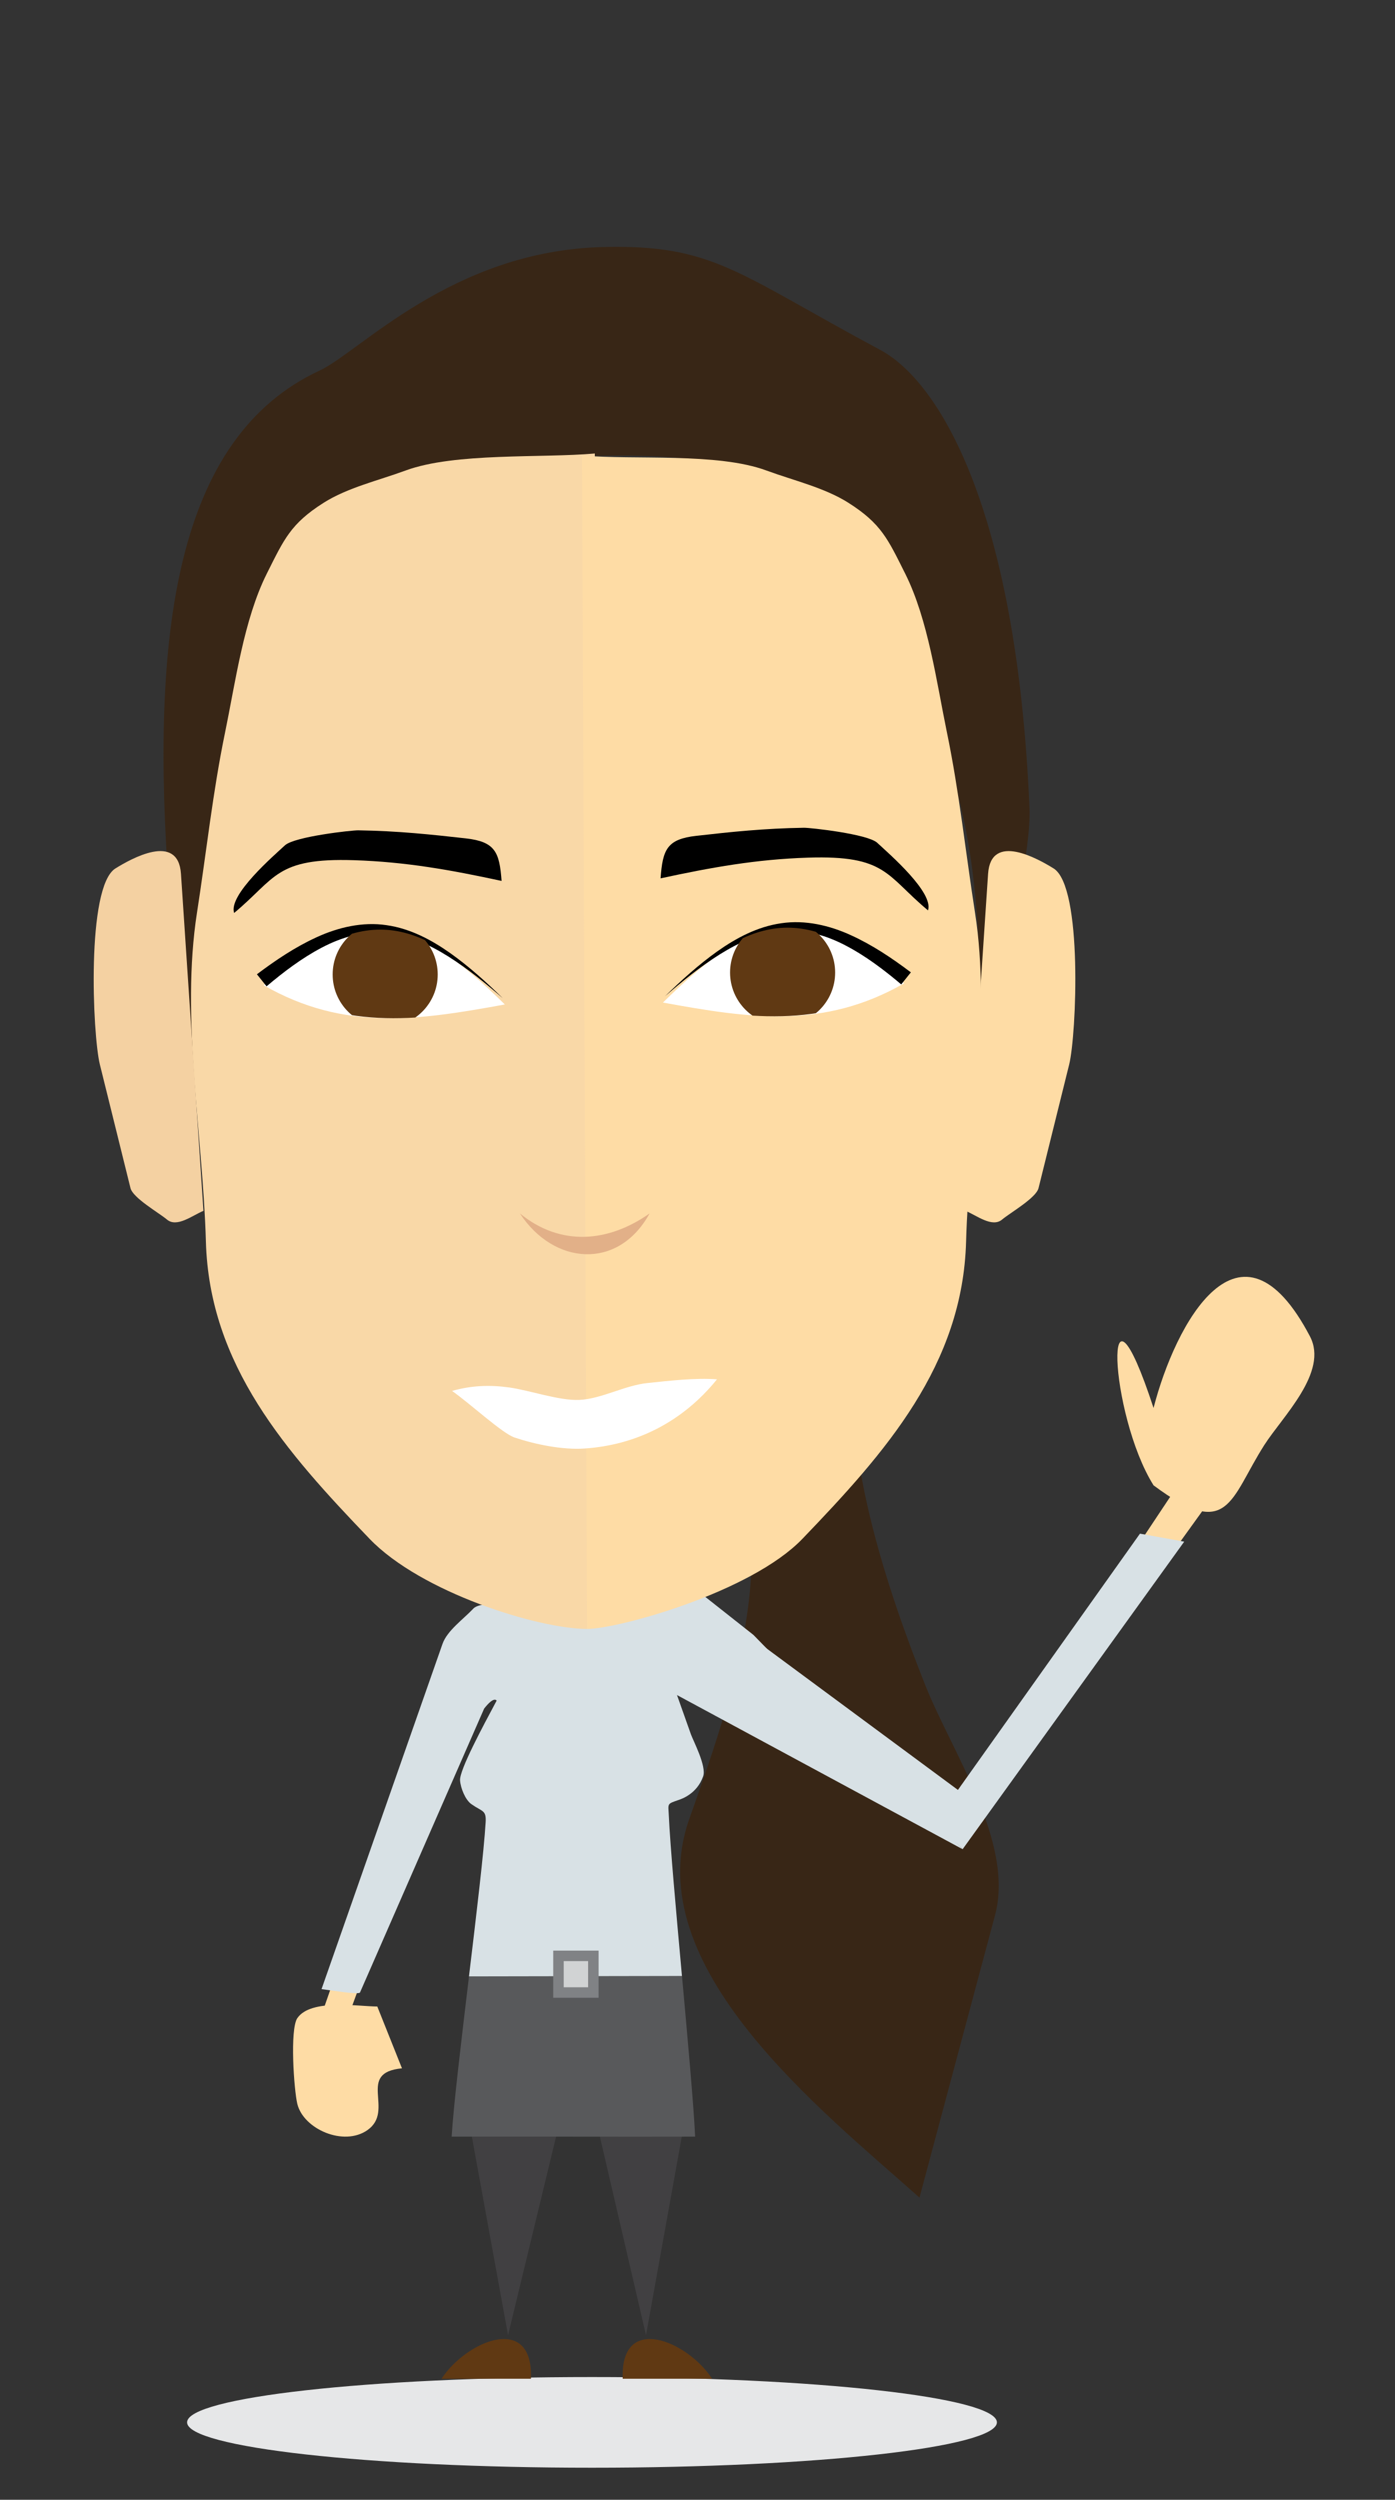 <?xml version="1.0" encoding="utf-8"?>
<!-- Generator: Adobe Illustrator 15.0.0, SVG Export Plug-In . SVG Version: 6.00 Build 0)  -->
<!DOCTYPE svg PUBLIC "-//W3C//DTD SVG 1.1//EN" "http://www.w3.org/Graphics/SVG/1.1/DTD/svg11.dtd">
<svg version="1.1" xmlns="http://www.w3.org/2000/svg" xmlns:xlink="http://www.w3.org/1999/xlink" x="0px" y="0px" width="134px"
	 height="240px" viewBox="0 0 134 240" enable-background="new 0 0 134 240" xml:space="preserve">
<rect x="0" y="0" width="134" height="240" fill="#333333" stroke="none"/>
<g id="Layer_2" display="none">
	<g display="inline">
		
			<linearGradient id="SVGID_1_" gradientUnits="userSpaceOnUse" x1="55.673" y1="48.679" x2="55.673" y2="16.132" gradientTransform="matrix(1 0 0 -1 0.14 239.055)">
			<stop  offset="0" style="stop-color:#000000"/>
			<stop  offset="1" style="stop-color:#414042"/>
		</linearGradient>
		<polygon fill="url(#SVGID_1_)" points="44.295,196.293 49.158,222.922 55.603,196.293 56.343,196.293 62.533,222.922 
			67.331,196.293 67.331,190.375 44.295,190.375 		"/>
		<ellipse fill="#E6E7E8" cx="57.295" cy="231.375" rx="39.252" ry="4.396"/>
		<path d="M51.375,227.148c0.244-6.449-6.308-3.633-8.665,0H51.375z"/>
		<path d="M68.937,227.148h-8.665C60.029,220.699,66.583,223.516,68.937,227.148"/>
		<rect x="44.295" y="189.529" fill="#3C2415" width="23.036" height="3.807"/>
		<polygon fill="#E6E7E8" points="53.808,190.811 53.808,193.334 57.296,193.334 57.296,190.875 56.924,190.85 56.924,192.859 
			54.283,192.859 54.283,190.811 		"/>
		<polygon fill="#FEDCA5" points="31.274,164.391 31.058,191.945 34.47,192.348 35.21,165.285 		"/>
		<polyline fill="#FEDCA5" points="84.216,160.918 93.678,168.396 113.825,139.656 117.911,141.062 93.536,174.879 81.944,165.041 
					"/>
		<polyline fill="#1B699E" points="75.786,151.207 71.559,149.377 37.606,149.377 32.681,150.74 30.941,152.76 29.996,188.262 
			36.054,189.004 37.76,163.014 40.047,162.768 41.824,191.131 69.674,191.131 69.836,162.15 93.536,174.879 		"/>
		
			<linearGradient id="SVGID_2_" gradientUnits="userSpaceOnUse" x1="54.713" y1="83.55" x2="54.713" y2="64.175" gradientTransform="matrix(1 0 0 -1 0.14 239.055)">
			<stop  offset="0.294" style="stop-color:#FFFFFF"/>
			<stop  offset="0.394" style="stop-color:#FFFFFF"/>
			<stop  offset="1" style="stop-color:#FFFFFF"/>
		</linearGradient>
		<polyline fill="url(#SVGID_2_)" points="49.44,155.504 55.487,174.879 60.267,155.504 		"/>
		<polyline fill="#1B699E" points="75.786,151.207 93.536,167.023 111.185,142.189 115.018,145.078 93.536,174.879 		"/>
		<path fill="#FEDCA5" d="M36.478,191.08c-1.795,0-6.437-0.787-7.75,1.127c-0.74,1.078-0.328,6.965,0,8.312
			c0.598,2.439,4.495,4.152,6.798,2.537c2.708-1.902-1.136-5.562,3.346-5.988C38.075,195.072,37.275,193.076,36.478,191.08
			L36.478,191.08z"/>
		<path fill="#FEDCA5" d="M111.731,140.578c-4.299-6.842-5.045-22.876,0-7.49c2.096-8.146,8.371-19.876,15.159-6.943
			c1.822,3.471-2.651,7.758-4.425,10.541C119.126,141.924,119.03,146.018,111.731,140.578L111.731,140.578z"/>
		
			<linearGradient id="SVGID_3_" gradientUnits="userSpaceOnUse" x1="75.647" y1="87.848" x2="75.647" y2="87.848" gradientTransform="matrix(1 0 0 -1 0.14 239.055)">
			<stop  offset="0.319" style="stop-color:#0F033F"/>
			<stop  offset="0.366" style="stop-color:#120745"/>
			<stop  offset="0.501" style="stop-color:#191054"/>
			<stop  offset="0.646" style="stop-color:#1C1560"/>
			<stop  offset="0.803" style="stop-color:#1E1867"/>
			<stop  offset="1" style="stop-color:#1E196A"/>
		</linearGradient>
		<path fill="url(#SVGID_3_)" d="M75.786,151.207"/>
		<circle fill="#FFFFFF" cx="55.488" cy="179.761" r="1.058"/>
		<circle fill="#FFFFFF" cx="55.71" cy="185.258" r="1.057"/>
		<polygon fill="none" stroke="#1A5E84" stroke-width="1.016" stroke-miterlimit="10" points="44.295,180.82 45.961,187.547 
			51.382,187.547 51.382,179.76 		"/>
		<polygon fill="none" stroke="#1A5E84" stroke-width="1.016" stroke-miterlimit="10" points="67.022,180.395 65.356,187.125 
			59.935,187.125 59.935,179.34 		"/>
	</g>
	<g display="inline">
		<path fill="#F9D8A7" d="M17.319,96.591c0,12.623,2.197,27.247,8.999,35.417c7.233,8.689,10.459,20.062,18.402,24.707
			c4.269,2.494,7.228,2.113,12.047,2.113c5.063,0,10.953-0.281,14.357-4.25c6.142-7.166,20.543-28.586,22.837-39.958
			c1.983-9.875,2.254-5.424,2.254-18.028l3.696-27.766l-3.696-35.109L49.759,18.5l-32.44,13.104v30.952V96.591"/>
		<path fill="#FEDCA5" d="M56.766,158.828c5.067,0,10.956-0.281,14.356-4.25c6.143-7.166,20.543-28.586,22.838-39.958
			c1.984-9.875,2.254-5.424,2.254-18.028l3.695-27.766l-3.695-35.109L58.123,21.24"/>
		
			<linearGradient id="SVGID_4_" gradientUnits="userSpaceOnUse" x1="76.066" y1="87.272" x2="76.066" y2="87.272" gradientTransform="matrix(1 0 0 -1 0.14 239.055)">
			<stop  offset="0.319" style="stop-color:#0F033F"/>
			<stop  offset="0.366" style="stop-color:#120745"/>
			<stop  offset="0.501" style="stop-color:#191054"/>
			<stop  offset="0.646" style="stop-color:#1C1560"/>
			<stop  offset="0.803" style="stop-color:#1E1867"/>
			<stop  offset="1" style="stop-color:#1E196A"/>
		</linearGradient>
		<path fill="url(#SVGID_4_)" d="M76.206,151.783"/>
		<polygon points="65.846,75.343 62.864,78.327 67.338,82.059 84.978,80.192 89.722,82.059 89.722,78.699 83.005,75.343 		"/>
		<g>
			<g>
				<defs>
					<path id="SVGID_5_" d="M66.081,88.867c3.097-2.722,5.959-5.311,10.52-4.687c5.502,0.752,7.451,1.334,11.831,4.687
						c-3.917,1.165-6.394,1.709-10.417,1.539C74.842,90.273,68.534,91.396,66.081,88.867L66.081,88.867z"/>
				</defs>
				<clipPath id="SVGID_6_">
					<use xlink:href="#SVGID_5_"  overflow="visible"/>
				</clipPath>
				<path clip-path="url(#SVGID_6_)" fill="#FFFFFF" d="M66.081,88.867c3.097-2.722,5.959-5.311,10.52-4.687
					c5.502,0.752,7.451,1.334,11.831,4.687c-3.917,1.165-6.394,1.709-10.417,1.539C74.842,90.273,68.534,91.396,66.081,88.867
					L66.081,88.867z"/>
			</g>
			<g>
				<defs>
					<path id="SVGID_7_" d="M66.081,88.867c3.097-2.722,5.959-5.311,10.52-4.687c5.502,0.752,7.451,1.334,11.831,4.687
						c-3.917,1.165-6.394,1.709-10.417,1.539C74.842,90.273,68.534,91.396,66.081,88.867L66.081,88.867z"/>
				</defs>
				<clipPath id="SVGID_8_">
					<use xlink:href="#SVGID_7_"  overflow="visible"/>
				</clipPath>
				<circle clip-path="url(#SVGID_8_)" fill="#3C2415" cx="76.962" cy="84.96" r="6.795"/>
			</g>
		</g>
		<g>
			<g>
				<defs>
					<path id="SVGID_9_" d="M46.386,89.291c-3.097-2.726-5.962-5.313-10.524-4.689c-5.501,0.75-7.449,1.333-11.827,4.689
						c3.914,1.162,6.392,1.707,10.415,1.538C37.621,90.696,43.929,91.817,46.386,89.291L46.386,89.291z"/>
				</defs>
				<clipPath id="SVGID_10_">
					<use xlink:href="#SVGID_9_"  overflow="visible"/>
				</clipPath>
				<path clip-path="url(#SVGID_10_)" fill="#FFFFFF" d="M46.386,89.291c-3.097-2.726-5.962-5.313-10.524-4.689
					c-5.501,0.75-7.449,1.333-11.827,4.689c3.914,1.162,6.392,1.707,10.415,1.538C37.621,90.696,43.929,91.817,46.386,89.291
					L46.386,89.291z"/>
			</g>
			<g>
				<defs>
					<path id="SVGID_11_" d="M46.386,89.291c-3.097-2.726-5.962-5.313-10.524-4.689c-5.501,0.75-7.449,1.333-11.827,4.689
						c3.914,1.162,6.392,1.707,10.415,1.538C37.621,90.696,43.929,91.817,46.386,89.291L46.386,89.291z"/>
				</defs>
				<clipPath id="SVGID_12_">
					<use xlink:href="#SVGID_11_"  overflow="visible"/>
				</clipPath>
				<circle clip-path="url(#SVGID_12_)" fill="#3C2415" cx="35.502" cy="85.384" r="6.795"/>
			</g>
		</g>
		<polygon points="46.776,75.343 49.759,78.327 45.284,82.059 27.645,80.192 22.902,82.059 22.902,78.699 29.615,75.343 		"/>
		<path fill="#FFFFFF" d="M42.229,125.352c2.342,2.533,4.684,5.066,7.026,7.6c1.578,1.709,4.525,3.039,6.915,2.584
			c3.263-0.621,6.254-1.094,8.958-3.236c2.313-1.836,4.202-4.729,6.172-6.947c-2.767,0-4.942,0.701-7.615,1.471
			c-2.742,0.791-4.633,0.777-7.525,0.662c-2.522-0.1-4.36-1.283-6.726-2.133c-1.317-0.469-2.706-0.793-4.05-1.188
			C44.491,123.9,43.057,124.977,42.229,125.352L42.229,125.352z"/>
		<path fill="#F4D1A2" d="M17.319,111.488c-1.081,0.451-2.575,1.656-3.54,0.84c-0.76-0.638-3.291-2.082-3.529-3.038
			c-0.989-3.998-1.981-7.994-2.974-11.993c-0.7-2.828-1.334-17.226,1.516-18.989c1.448-0.896,6.079-3.549,6.35,0.528
			c0.21,3.162,0.42,6.324,0.631,9.486C16.287,96.042,16.801,103.766,17.319,111.488L17.319,111.488z"/>
		<path fill="#FEDCA5" d="M96.215,111.488c1.077,0.451,2.571,1.656,3.537,0.84c0.761-0.638,3.292-2.082,3.528-3.038
			c0.992-3.998,1.984-7.994,2.975-11.993c0.701-2.828,1.335-17.226-1.516-18.989c-1.449-0.896-6.076-3.549-6.351,0.528
			c-0.21,3.162-0.42,6.324-0.631,9.486C97.243,96.042,96.729,103.766,96.215,111.488L96.215,111.488z"/>
		<path fill="#603913" d="M73.483,43.75c8.133,1.907,13.221,0.188,19.906,14.328c5.352,11.33,3.311,28.019,3.714,40.067l0,0
			c1.437-4.447,2.657-8.196,3.671-11.532c0.475-1.565-0.009-38.464-0.188-39.813c-1.365-10.499-4.963-19.774-13.551-25.561
			c-4.637-3.125-12.666-4.257-18.297-4.257c-8.768,0-8.355-1.163-18.877-0.678c-20.258,0.936-30.447,6.149-34.281,23.931
			c-0.307,1.434-2.228,23.974-2.032,25.542c0.598,4.726,0.508,28.84,3.058,35.04c0.793-14.43,2.648-32.567,7.612-43.276
			c2.177-4.695,1.653-6.225,6.401-9.724c2.785-2.055,7.646-1.825,11.611-3.388"/>
		<path fill="#E2B088" d="M49.861,110.661c3.92,3.221,8.565,2.825,12.573,0C59.38,116.218,53.114,115.647,49.861,110.661
			L49.861,110.661z"/>
	</g>
	<path display="inline" fill="#603913" d="M15.58,44.302c2.907-17.581,8.62-29.091,11.034-28.329
		c2.793-2.542-3.56,4.352,0.659,2.153c18.054-9.413,6.978-6.61,10.925-2.924c3.335,3.111,3.758,2.646,6.197-1.029
		c7.654-11.55,6.217-0.571,9.688,0.775c1.308,0.508,4.976,1.104,6.227,0.382c10.008-5.772-0.51-12.199,10.436-1.383
		c3.771,3.728,7.453,5.252,6.972-0.015c-0.634-6.989,4.835,1.186,8.132,5.337c1.566-2.16,1.693-2.795,3.812,0.381
		c2.795,5.656,9.274,16.519,9.274,30.12L87.446,34.263L38.58,34.941L15.58,44.302z"/>
</g>
<g id="Layer_3" display="none">
	<g display="inline">
		<polygon fill="#12122D" points="51.237,196.06 54.836,222.826 61.282,196.198 62.022,196.198 68.21,222.826 71.871,195.933 
			71.213,190.621 51.661,190.677 		"/>
		<g>
			<path d="M8.129,102.766c1.72-20.304,4.786-35.647,10.999-55.15C25.27,28.319,50.071,24.274,66.652,22.08
				c41.574-5.502,44.938,62.31,44.938,88.297c0,40.92-2.859,81.026-13.822,120.593c-3.824-9.775-12.722-23.488-13.248-33.867
				c-0.638-12.459,6.332-28.664,9.028-40.875c4.966-22.48,4.949-47.267,4.218-70.23l0,0C95.67,74.774,91.218,28.518,69.311,35.09
				c-24.726,7.417-45.846,15.074-45.846,44.265c0,15.458-2.637,21.385,8.638,31.496c11.479,10.294,9.083,17.876,9.768,33.531
				c1.134,25.854,0.459,44.772-6.888,69.596c-14.531-17.438-21.969-30.43-30.55-51.457C-1.702,147.481,6.785,118.653,8.129,102.766"
				/>
			<polygon fill="#FEDCA5" points="45.524,167.03 36.734,192.3 39.271,192.599 48.39,167.792 			"/>
			<polyline fill="#FEDCA5" points="87.803,164.745 98.9,172.302 120.382,140.005 123.59,141.418 99.215,175.233 86.113,167.651 			
				"/>
			<g>
				<path fill="#49494A" d="M78.623,155.431c-1.689-1.334-3.376-2.666-5.065-3.996c-0.875-0.693-1.846-0.334-2.948-0.246
					c-5.271,0.412-10.539,0.826-15.81,1.238c-0.812,0.064-2.745-0.176-3.343,0.467c-0.923,0.988-2.52,2.109-2.977,3.406
					c-1.281,3.659-2.565,7.319-3.848,10.979c-2.625,7.49-5.253,14.98-7.878,22.47c0.445,0.045,3.618,0.582,3.729,0.326
					c0.303-0.692,0.606-1.383,0.908-2.075c1.536-3.51,3.073-7.023,4.609-10.533c1.687-3.854,3.373-7.709,5.06-11.563
					c0.487-1.107,0.972-2.214,1.455-3.323c0.427-0.975,0.873-0.716,2.006-0.811c-1.327,2.477-2.027,3.789-3.353,6.266
					c-0.361,0.673-0.099,2.639,0.493,3.05c1.079,0.75,1.074,1.304,1.001,2.5c-0.334,5.696-0.667,11.396-1.001,17.093
					c6.519-0.021,13.037-0.037,19.552-0.056c-0.266-5.903-0.529-11.808-0.794-17.714c-0.052-1.148-0.207-1.09,0.944-1.482
					c0.265-0.091,1.789-0.58,2.387-2.295c0.342-0.984-0.95-3.408-1.191-4.088c-0.449-1.262-0.895-2.521-1.346-3.785
					c9.229,4.979,18.459,9.957,27.688,14.938"/>
				<polyline fill="#49494A" points="74.613,152.837 98.445,170.45 116.094,145.619 120.382,146.392 98.9,176.193 				"/>
				<g>
					<path fill="#49494A" d="M53.765,177.884c0.076-1.383,0.148-2.847,0.223-4.488c0.048-1.148,0.208-1.092-0.944-1.483
						c-0.268-0.088-1.789-0.579-2.387-2.293c-0.343-0.985,0.95-3.411,1.189-4.089c0.448-1.264,1.074-3.786,1.522-5.047l4.578,0.496
						L53.765,177.884z"/>
				</g>
			</g>
			<path fill="#FEDCA5" d="M42.154,191.437c-1.792,0-6.437-0.789-7.748,1.127c-0.74,1.076-0.331,6.964,0,8.312
				c0.595,2.44,4.495,4.153,6.795,2.537c2.712-1.903-1.136-5.562,3.349-5.989C43.751,195.427,42.954,193.431,42.154,191.437
				L42.154,191.437z"/>
			<path fill="#FEDCA5" d="M20.513,84.745c1.59,14.303,37.486,21.687,39.077,35.99c1.422,12.775,1.587,8.664,1.798,21.82
				c0.093,5.815-5.376,13.344,0,13.344c3.174,0,6.957-0.027,9.825-1.405c6.872-3.298,9.281-4.668,11.307-6.339
				c6.696-5.52,6.059-5.33,10.355-10.536c3.923-4.753,5.664-12.632,6.869-18.827c1.535-7.891,1.727-8.625,1.578-15.891
				c-0.125-6.034,0.65-12.532,0.91-18.55c0.246-5.811,0.113-10.826-0.552-16.598c-0.724-6.297-0.528-13.147-3.243-18.929
				c-1.654-3.515-3.306-7.029-4.955-10.544c-1.113-2.371-5.891-4.55-7.979-6.072c-4.255-3.101-10.675-5.928-15.894-6.508
				c-5.473-0.608-13.115-2.282-18.494-0.76c-3.502,0.991-7.004,1.983-10.51,2.975c-2.938,0.833-6.206,4.009-8.752,5.677
				c-7.787,5.096-9.808,15.892-11.759,24.411C18.12,66.64,19.257,76.057,20.513,84.745L20.513,84.745z"/>
			<path fill="#F9D8A7" d="M61.388,155.899c-5.376,0-18.058-7.104-21.873-11.498c-8.028-9.235-13.794-16.791-15.219-29.566
				c-1.59-14.306-0.571-20.366-2.166-34.67l0,0c-1.253-8.687-2.392-18.103-0.414-26.741l39.671-25.046"/>
			<path fill="#F4D1A2" d="M23.841,115.661c-1.079,0.451-2.574,1.655-3.539,0.842c-0.76-0.641-3.292-2.083-3.53-3.04
				c-0.989-3.998-1.98-7.996-2.974-11.993c-0.699-2.826-1.334-17.226,1.516-18.989c1.45-0.896,6.08-3.551,6.35,0.53
				c0.211,3.16,0.421,6.321,0.631,9.482C22.81,100.217,23.324,107.939,23.841,115.661L23.841,115.661z"/>
			<path fill="#FEDCA5" d="M101.471,115.661c1.079,0.451,2.573,1.655,3.539,0.842c0.762-0.641,3.292-2.083,3.529-3.04
				c0.988-3.998,1.98-7.996,2.974-11.993c0.701-2.826,1.335-17.226-1.516-18.989c-1.449-0.896-6.076-3.551-6.351,0.53
				c-0.209,3.16-0.42,6.321-0.631,9.482C102.502,100.217,101.986,107.939,101.471,115.661L101.471,115.661z"/>
			<ellipse fill="#E6E7E8" cx="62.972" cy="231.73" rx="39.253" ry="4.395"/>
			<path fill="#603913" d="M57.054,227.503c0.241-6.447-6.31-3.632-8.664,0H57.054z"/>
			<path fill="#603913" d="M74.613,227.503h-8.666C65.708,221.056,72.262,223.871,74.613,227.503"/>
			<path fill="#FEDCA5" d="M117.41,140.933c-4.299-6.842-5.045-22.876,0-7.489c2.097-8.148,8.371-19.878,15.162-6.941
				c1.82,3.468-2.654,7.755-4.428,10.539C124.805,142.279,124.708,146.373,117.41,140.933L117.41,140.933z"/>
			
				<linearGradient id="SVGID_13_" gradientUnits="userSpaceOnUse" x1="81.323" y1="83.098" x2="81.323" y2="83.098" gradientTransform="matrix(1 0 0 -1 0.14 239.055)">
				<stop  offset="0.319" style="stop-color:#0F033F"/>
				<stop  offset="0.366" style="stop-color:#120745"/>
				<stop  offset="0.501" style="stop-color:#191054"/>
				<stop  offset="0.646" style="stop-color:#1C1560"/>
				<stop  offset="0.803" style="stop-color:#1E1867"/>
				<stop  offset="1" style="stop-color:#1E196A"/>
			</linearGradient>
			<path fill="url(#SVGID_13_)" d="M81.463,155.957"/>
			<path fill="#E2B088" d="M55.115,114.835c3.924,3.218,8.566,2.825,12.577,0C64.634,120.391,58.372,119.819,55.115,114.835
				L55.115,114.835z"/>
			<path d="M70.613,84.286c8.812-6.536,13.084-3.445,22.521,0.976c-3.737-0.475-7.504-1.344-11.259-0.91
				c-3.752,0.434-7.223,2.458-11.26,3.104c0-0.73,0-1.462,0-2.194v-0.976H70.613z"/>
			<path d="M52.136,84.385c-8.81-6.537-13.082-3.447-22.519,0.975c3.74-0.476,7.504-1.343,11.259-0.91
				c3.756,0.432,7.225,2.458,11.259,3.104c0-0.73,0-1.461,0-2.194L52.136,84.385L52.136,84.385z"/>
			<path fill="#FFFFFF" d="M46.171,133.031c10.213,0,20.429,0,30.644,0c-4.904,3.05-9.062,6.974-14.9,6.974
				C55.912,140.005,51.309,136.005,46.171,133.031L46.171,133.031z"/>
			<path d="M96.681,74.239c-2.096-11.222-10.644-28.901-28.952-26.205c-25.542,3.759-44.263,10.583-44.263,39.774
				c0,7.502-0.623,12.759,0.027,17.339l-8.388-17.69c1.816-18.615-1.482-22.546,4.023-39.84
				C25.27,28.32,50.071,24.275,66.652,22.081c33.851-4.48,34.231,25.134,36.228,57.794l-1.409,21.837"/>
			<g>
				<g>
					<g>
						<defs>
							<path id="SVGID_14_" d="M70.986,95.24c3.133-3.451,5.91-6.695,10.955-7.193c5.164-0.507,8.094,2.615,11.59,5.692
								c-4.35,3.011-5.721,3.801-10.955,4.002C77.617,97.931,75.561,97.268,70.986,95.24L70.986,95.24z"/>
						</defs>
						<clipPath id="SVGID_15_">
							<use xlink:href="#SVGID_14_"  overflow="visible"/>
						</clipPath>
						<path clip-path="url(#SVGID_15_)" fill="#FFFFFF" d="M70.986,95.24c3.133-3.451,5.91-6.695,10.955-7.193
							c5.164-0.507,8.094,2.615,11.59,5.692c-4.35,3.011-5.721,3.801-10.955,4.002C77.617,97.931,75.561,97.268,70.986,95.24
							L70.986,95.24z"/>
					</g>
					<g>
						<defs>
							<path id="SVGID_16_" d="M70.986,95.24c3.133-3.451,5.91-6.695,10.955-7.193c5.164-0.507,8.094,2.615,11.59,5.692
								c-4.35,3.011-5.721,3.801-10.955,4.002C77.617,97.931,75.561,97.268,70.986,95.24L70.986,95.24z"/>
						</defs>
						<clipPath id="SVGID_17_">
							<use xlink:href="#SVGID_16_"  overflow="visible"/>
						</clipPath>
						<path clip-path="url(#SVGID_17_)" fill="#293374" d="M81.855,84.705c3.768,0,6.822,3.054,6.822,6.824
							c0,3.769-3.055,6.824-6.822,6.824c-3.771,0-6.824-3.055-6.824-6.824S78.085,84.705,81.855,84.705"/>
					</g>
				</g>
				<path fill="none" stroke="#000000" stroke-width="2.033" stroke-miterlimit="10" d="M70.986,95.24
					c3.133-3.451,5.91-6.695,10.955-7.192c5.164-0.508,8.094,2.614,11.59,5.691c-4.35,3.011-5.721,3.801-10.957,4.001
					C77.617,97.931,75.561,97.268,70.986,95.24L70.986,95.24z"/>
			</g>
			<g>
				<g>
					<g>
						<defs>
							<path id="SVGID_18_" d="M51.237,95.24c-3.133-3.451-5.911-6.695-10.959-7.193c-5.159-0.507-8.091,2.615-11.587,5.692
								c4.351,3.011,5.719,3.801,10.956,4.002C44.608,97.931,46.661,97.268,51.237,95.24L51.237,95.24z"/>
						</defs>
						<clipPath id="SVGID_19_">
							<use xlink:href="#SVGID_18_"  overflow="visible"/>
						</clipPath>
						<path clip-path="url(#SVGID_19_)" fill="#FFFFFF" d="M51.237,95.24c-3.133-3.451-5.911-6.695-10.959-7.193
							c-5.159-0.507-8.091,2.615-11.587,5.692c4.351,3.011,5.719,3.801,10.956,4.002C44.608,97.931,46.661,97.268,51.237,95.24
							L51.237,95.24z"/>
					</g>
					<g>
						<defs>
							<path id="SVGID_20_" d="M51.237,95.24c-3.133-3.451-5.911-6.695-10.959-7.193c-5.159-0.507-8.091,2.615-11.587,5.692
								c4.351,3.011,5.719,3.801,10.956,4.002C44.608,97.931,46.661,97.268,51.237,95.24L51.237,95.24z"/>
						</defs>
						<clipPath id="SVGID_21_">
							<use xlink:href="#SVGID_20_"  overflow="visible"/>
						</clipPath>
						<path clip-path="url(#SVGID_21_)" fill="#293374" d="M40.368,84.705c-3.767,0-6.821,3.054-6.821,6.824
							c0,3.769,3.054,6.824,6.821,6.824c3.768,0,6.822-3.055,6.822-6.824S44.136,84.705,40.368,84.705"/>
					</g>
				</g>
				<path fill="none" stroke="#000000" stroke-width="2.033" stroke-miterlimit="10" d="M51.237,95.24
					c-3.133-3.451-5.911-6.695-10.959-7.192c-5.159-0.508-8.091,2.614-11.587,5.691c4.351,3.011,5.719,3.801,10.959,4.001
					C44.608,97.931,46.664,97.268,51.237,95.24L51.237,95.24z"/>
			</g>
			
				<rect x="59.619" y="190.17" fill="#D1D3D4" stroke="#808285" stroke-width="1.016" stroke-miterlimit="10" width="3.383" height="3.554"/>
		</g>
	</g>
</g>
<g id="Layer_4" display="none">
	<g display="inline">
		<path fill="#FEDCA5" d="M14.528,82.55c1.584,14.229,3.169,28.457,4.753,42.683c1.414,12.708,11.452,20.952,19.435,30.141
			c3.794,4.368,10.866,5.295,16.211,5.295c3.163,0,6.137-0.601,9.257-1.131c2.661-0.449,5.616-4.555,7.544-6.318
			c4.96-4.533,8.959-9.834,13.238-15.019c3.898-4.728,4.158-7.891,5.357-14.052c1.529-7.846,3.057-15.693,4.582-23.538
			c1.148-5.894,0.649-12.467,0.904-18.454c0.246-5.778,0.115-10.766-0.544-16.506c-0.722-6.264-0.528-13.08-3.228-18.829
			c-1.643-3.495-3.287-6.992-4.929-10.488c-1.106-2.359-5.858-4.528-7.935-6.04c-4.233-3.084-10.616-5.895-15.808-6.473
			c-5.445-0.604-13.048-2.27-18.394-0.756c-3.488,0.989-6.97,1.974-10.457,2.96c-2.923,0.828-6.173,3.989-8.707,5.646
			c-7.742,5.072-9.754,15.809-11.693,24.28C12.147,64.545,13.28,73.908,14.528,82.55L14.528,82.55z"/>
		<path fill="#F9D8A7" d="M54.519,22.65c-3.25-0.302-6.489-0.341-9.161,0.416c-3.488,0.989-6.97,1.974-10.454,2.96
			c-2.926,0.828-6.176,3.989-8.708,5.646c-7.745,5.072-9.756,15.809-11.695,24.28c-1.969,8.594-0.836,17.958,0.412,26.599l0,0
			c1.584,14.229,3.169,28.457,4.75,42.683c1.417,12.708,11.455,20.952,19.438,30.142c3.794,4.367,10.866,5.293,16.214,5.293"/>
		<polygon fill="#12122D" points="43.833,198.227 48.667,224.712 55.081,198.227 55.816,198.227 61.973,224.712 66.75,198.227 
			66.75,192.341 43.833,192.341 		"/>
		<rect x="43.833" y="191.288" fill="#3C2415" width="22.916" height="3.783"/>
		<path fill="#E6E7E8" d="M17.718,233.118c0,2.415,17.479,4.373,39.046,4.373c21.562,0,39.042-1.958,39.042-4.373
			c0-2.412-17.48-4.369-39.042-4.369C35.197,228.749,17.718,230.706,17.718,233.118z"/>
		<polygon fill="#FEDCA5" points="30.881,166.497 30.665,193.9 34.059,194.302 34.795,167.384 		"/>
		<path fill="#FEDCA5" d="M36.058,193.044c-1.786,0-6.403-0.787-7.708,1.116c-0.737,1.077-0.328,6.929,0,8.271
			c0.592,2.426,4.471,4.129,6.758,2.521c2.694-1.893-1.13-5.528,3.332-5.956C37.646,197.011,36.853,195.025,36.058,193.044
			L36.058,193.044z"/>
		<polyline fill="#FEDCA5" points="83.541,163.04 92.955,170.478 112.992,141.892 117.059,143.29 92.812,176.925 81.28,167.144 		
			"/>
		<path fill="#603913" d="M50.877,228.915c0.241-6.41-6.277-3.611-8.62,0H50.877z"/>
		<path fill="#603913" d="M68.346,228.915h-8.623C59.484,222.505,66,225.304,68.346,228.915"/>
		<g>
			<polyline fill="#BE1E2D" points="74.842,154.337 70.64,152.517 36.863,152.517 31.431,155.626 29.295,191.193 35.325,191.929 
				37.017,166.081 40.961,164.452 40.728,192.341 71.097,192.882 72.07,164.452 92.5,177.88 			"/>
			<polyline fill="#BE1E2D" points="74.842,154.337 92.5,170.068 110.053,145.369 113.865,148.239 92.5,177.88 			"/>
		</g>
		<path fill="#FEDCA5" d="M110.91,142.812c-4.275-6.807-5.016-22.758,0-7.452c2.086-8.104,8.327-19.771,15.08-6.901
			c1.813,3.445-2.64,7.711-4.404,10.48C118.264,144.146,118.17,148.22,110.91,142.812L110.91,142.812z"/>
		
			<linearGradient id="SVGID_22_" gradientUnits="userSpaceOnUse" x1="75.015" y1="85.671" x2="75.015" y2="85.671" gradientTransform="matrix(1 0 0 -1 0.14 239.055)">
			<stop  offset="0.319" style="stop-color:#0F033F"/>
			<stop  offset="0.366" style="stop-color:#120745"/>
			<stop  offset="0.501" style="stop-color:#191054"/>
			<stop  offset="0.646" style="stop-color:#1C1560"/>
			<stop  offset="0.803" style="stop-color:#1E1867"/>
			<stop  offset="1" style="stop-color:#1E196A"/>
		</linearGradient>
		<path fill="url(#SVGID_22_)" d="M75.154,153.384"/>
		<path fill="#F4D1A2" d="M16.58,113.3c-1.074,0.451-2.559,1.647-3.521,0.838c-0.754-0.637-3.274-2.074-3.509-3.022
			c-0.986-3.978-1.972-7.953-2.958-11.929c-0.694-2.813-1.33-17.136,1.506-18.888c1.442-0.893,6.046-3.533,6.317,0.525
			c0.207,3.144,0.42,6.289,0.628,9.433C15.554,97.938,16.067,105.619,16.58,113.3L16.58,113.3z"/>
		<path fill="#FEDCA5" d="M95.056,113.3c1.073,0.451,2.56,1.647,3.521,0.838c0.754-0.637,3.274-2.074,3.51-3.022
			c0.985-3.978,1.972-7.953,2.957-11.929c0.697-2.813,1.33-17.136-1.506-18.888c-1.442-0.893-6.045-3.533-6.316,0.525
			c-0.207,3.144-0.418,6.289-0.629,9.433C96.082,97.938,95.566,105.619,95.056,113.3L95.056,113.3z"/>
		<path fill="#E2B088" d="M48.95,112.481c3.9,3.199,8.519,2.809,12.508,0C58.417,118.006,52.186,117.437,48.95,112.481
			L48.95,112.481z"/>
		<path d="M48.581,80.611c-6.416-0.723-12.832-1.448-19.248-2.172c-3.034-0.343-13.975,2.404-10.009,6.369
			c0.754,0.755,1.494,2.17,2.597,1.833c1.765-0.537,3.527-1.073,5.289-1.608c2.249-0.685,4.089-0.628,6.464-0.628
			c4.046,0,8.097,0,12.144,0c0.911,0,1.822,0,2.732,0C48.617,84.405,48.581,81.002,48.581,80.611L48.581,80.611z"/>
		<path d="M61.779,80.611c6.415-0.723,12.832-1.448,19.247-2.172c3.037-0.343,13.978,2.404,10.009,6.369
			c-0.755,0.755-1.49,2.17-2.598,1.833c-1.762-0.537-3.523-1.073-5.285-1.608c-2.25-0.685-4.089-0.628-6.464-0.628
			c-4.05,0-8.097,0-12.143,0c-0.912,0-1.825,0-2.732,0C61.747,84.405,61.779,81.002,61.779,80.611L61.779,80.611z"/>
		<path fill="#D3B182" d="M94.114,104.088l-3.403,8.448l-4.205,11.755l-5.226,7.356l-2.761-2.521l-1.688-3.199l-3.567-1.847
			l-6.516-1.304l-8.831-4.213l-2.952,3.205l-3.562-3.205l-5.89,4.213l-5.042,1.936l-6.098,2.732l-3.71,4.203l-2.727-1.686
			l-3.863-4.037l-7-20.449l-0.156-1.388c0.788,7.069,1.576,14.136,2.363,21.203c1.414,12.709,11.452,20.952,19.435,30.143
			c3.794,4.367,10.866,5.295,16.211,5.295c3.163,0,6.137-0.604,9.257-1.133c2.661-0.448,5.616-4.553,7.547-6.318
			c4.958-4.531,8.957-9.836,13.234-15.016c3.9-4.728,4.158-7.892,5.357-14.056c1.264-6.485,2.525-12.972,3.791-19.456
			L94.114,104.088L94.114,104.088z"/>
		<polyline fill="#FEDCA5" points="51.61,128.019 45.307,130.117 39.419,131.589 36.479,135.14 40.472,141.892 44.046,145.369 
			48.589,145.369 53.915,141.892 52.243,138.947 48.95,136.692 61.771,136.692 58.129,138.319 56.237,141.892 59.389,144.413 
			63.384,145.369 69.899,140.212 74.103,134.046 74.103,131.589 71.792,129.278 58.55,128.019 55.292,129.699 52.454,128.019 		"/>
		<g>
			<g>
				<defs>
					<path id="SVGID_23_" d="M23.469,90.39c2.814-1.088,8.822-4.418,11.981-3.645c2.321,0.565,5.195,0.797,7.357,1.796
						c2.95,1.363,2.682,2.104,2.11,4.962c-0.442,2.21-8.042,3.177-10.349,2.953c-2.729-0.265-5.46-0.53-8.189-0.794
						C25.496,95.577,23.927,91.273,23.469,90.39L23.469,90.39z"/>
				</defs>
				<clipPath id="SVGID_24_">
					<use xlink:href="#SVGID_23_"  overflow="visible"/>
				</clipPath>
				<path clip-path="url(#SVGID_24_)" fill="#FFFFFF" d="M23.469,90.53c2.814-1.09,8.822-4.418,11.981-3.645
					c2.321,0.565,5.195,0.796,7.357,1.798c2.95,1.363,2.682,2.104,2.11,4.96c-0.442,2.211-8.042,3.177-10.349,2.953
					c-2.729-0.265-5.46-0.53-8.189-0.794C25.496,95.717,23.927,91.415,23.469,90.53L23.469,90.53z"/>
			</g>
			<g>
				<defs>
					<path id="SVGID_25_" d="M23.469,90.39c2.814-1.088,8.822-4.418,11.981-3.645c2.321,0.565,5.195,0.797,7.357,1.796
						c2.95,1.363,2.682,2.104,2.11,4.962c-0.442,2.21-8.042,3.177-10.349,2.953c-2.729-0.265-5.46-0.53-8.189-0.794
						C25.496,95.577,23.927,91.273,23.469,90.39L23.469,90.39z"/>
				</defs>
				<clipPath id="SVGID_26_">
					<use xlink:href="#SVGID_25_"  overflow="visible"/>
				</clipPath>
				<circle clip-path="url(#SVGID_26_)" fill="#293374" cx="34.609" cy="90.235" r="6.377"/>
			</g>
		</g>
		<g>
			<g>
				<defs>
					<path id="SVGID_27_" d="M86.899,90.032c-2.817-1.089-8.825-4.418-11.983-3.645c-2.318,0.566-5.195,0.796-7.358,1.798
						c-2.949,1.363-2.682,2.104-2.109,4.962c0.441,2.21,8.042,3.177,10.348,2.952c2.729-0.264,5.459-0.53,8.189-0.796
						C84.867,95.219,86.438,90.917,86.899,90.032L86.899,90.032z"/>
				</defs>
				<clipPath id="SVGID_28_">
					<use xlink:href="#SVGID_27_"  overflow="visible"/>
				</clipPath>
				<path clip-path="url(#SVGID_28_)" fill="#FFFFFF" d="M86.899,90.173c-2.817-1.09-8.825-4.419-11.983-3.646
					c-2.318,0.567-5.195,0.797-7.358,1.796c-2.949,1.366-2.682,2.106-2.109,4.964c0.441,2.208,8.042,3.176,10.348,2.953
					c2.729-0.265,5.459-0.532,8.189-0.796C84.867,95.361,86.438,91.058,86.899,90.173L86.899,90.173z"/>
			</g>
			<g>
				<defs>
					<path id="SVGID_29_" d="M86.899,90.032c-2.817-1.089-8.825-4.418-11.983-3.645c-2.318,0.566-5.195,0.796-7.358,1.798
						c-2.949,1.363-2.682,2.104-2.109,4.962c0.441,2.21,8.042,3.177,10.348,2.952c2.729-0.264,5.459-0.53,8.189-0.796
						C84.867,95.219,86.438,90.917,86.899,90.032L86.899,90.032z"/>
				</defs>
				<clipPath id="SVGID_30_">
					<use xlink:href="#SVGID_29_"  overflow="visible"/>
				</clipPath>
				<circle clip-path="url(#SVGID_30_)" fill="#293374" cx="75.758" cy="89.878" r="6.376"/>
			</g>
		</g>
		<path fill="#FFFFFF" d="M44.01,131.497c8.695,0,16.867-0.423,25.504-1.404c-4.674,2.233-8.367,3.369-13.457,4.353
			C51.119,135.397,48.217,133.753,44.01,131.497L44.01,131.497z"/>
		<polygon fill="#C2B59B" points="53.294,192.563 53.294,195.071 56.765,195.071 56.765,192.626 56.395,192.603 56.395,194.602 
			53.768,194.602 53.768,192.563 		"/>
		<g>
			<circle fill="#A7A9AC" cx="55.036" cy="173.542" r="0.98"/>
			<circle fill="#A7A9AC" cx="55.022" cy="169.777" r="0.979"/>
			<path fill="#A7A9AC" d="M56,165.958c0,0.539-0.437,0.977-0.978,0.977c-0.542,0-0.98-0.438-0.98-0.977
				c0-0.543,0.438-0.981,0.98-0.981S56,165.415,56,165.958z"/>
		</g>
	</g>
</g>
<g id="Layer_5" display="none">
	<path display="inline" fill="none" stroke="#FEEE07" stroke-width="0.307" stroke-miterlimit="10" d="M146.99,83.247"/>
	<g display="inline">
		<polygon fill="#414042" points="49.32,195.934 52.917,222.7 59.363,196.073 60.105,196.073 66.293,222.7 69.955,195.807 
			69.296,190.496 49.741,190.55 		"/>
		<polygon fill="#FEDCA5" points="43.608,166.9 34.817,192.174 37.348,192.473 46.471,167.667 		"/>
		<polyline fill="#FEDCA5" points="85.89,164.619 96.984,172.174 118.468,139.875 121.676,141.292 97.299,175.107 84.199,167.525 		
			"/>
		<path d="M76.707,155.301c-1.689-1.332-3.377-2.666-5.065-3.996c-0.875-0.693-1.846-0.335-2.949-0.246
			c-5.272,0.412-10.541,0.828-15.812,1.241c-0.812,0.065-2.745-0.176-3.343,0.466c-0.924,0.987-2.521,2.109-2.977,3.406
			c-1.281,3.659-2.565,7.322-3.849,10.979c-2.624,7.49-5.252,14.981-7.874,22.469c0.441,0.048,3.614,0.583,3.725,0.33
			c0.304-0.693,0.607-1.381,0.908-2.077c1.537-3.509,3.073-7.022,4.61-10.535c1.687-3.849,3.373-7.706,5.06-11.562
			c0.487-1.106,0.97-2.213,1.455-3.325c0.427-0.974,0.872-0.714,2.005-0.808c-1.325,2.477-2.025,3.787-3.351,6.264
			c-0.361,0.673-0.099,2.642,0.493,3.051c1.079,0.751,1.073,1.301,1.001,2.5c-0.334,5.697-0.665,11.396-1.001,17.093
			c6.519-0.021,13.041-0.037,19.554-0.054c-0.261-5.906-0.529-11.809-0.793-17.717c-0.051-1.146-0.21-1.09,0.941-1.481
			c0.267-0.089,1.791-0.579,2.39-2.297c0.342-0.981-0.953-3.41-1.194-4.086c-0.447-1.261-0.896-2.521-1.344-3.784
			c9.23,4.979,18.46,9.957,27.688,14.938"/>
		<polyline points="72.697,152.708 96.529,170.324 114.181,145.491 118.468,146.264 96.984,176.066 		"/>
		<g>
			<path d="M51.846,177.757c0.075-1.383,0.15-2.848,0.222-4.487c0.052-1.149,0.208-1.094-0.943-1.484
				c-0.268-0.087-1.789-0.576-2.387-2.295c-0.343-0.983,0.95-3.409,1.19-4.09c0.448-1.26,1.077-3.782,1.522-5.045l4.582,0.496
				L51.846,177.757z"/>
		</g>
		<path fill="#FEDCA5" d="M40.235,191.311c-1.792,0-6.437-0.787-7.748,1.127c-0.743,1.076-0.331,6.963,0,8.312
			c0.595,2.44,4.495,4.151,6.798,2.54c2.709-1.906-1.14-5.566,3.343-5.993C41.831,195.301,41.034,193.307,40.235,191.311
			L40.235,191.311z"/>
		<path fill="#F9D8A7" d="M60.679,153.443c-8.325-0.021-12.516-3.736-19.482-6.428c-14.994-5.797-18.827-19.221-24.757-33.723
			c-5.441-13.315,1.303-20.189-0.513-34.239l0,0c-1.434-8.535-2.73-17.782-0.476-26.269l45.228-24.602"/>
		<path fill="#F4D1A2" d="M22.532,115.53c-1.08,0.451-2.574,1.658-3.539,0.844c-0.761-0.644-3.292-2.083-3.53-3.042
			c-0.989-3.998-1.981-7.995-2.974-11.992c-0.697-2.827-1.334-17.228,1.516-18.989c1.449-0.897,6.079-3.552,6.35,0.528
			c0.21,3.161,0.424,6.321,0.634,9.482C21.504,100.086,22.018,107.808,22.532,115.53L22.532,115.53z"/>
		<path fill="#FEDCA5" d="M99.557,115.53c1.079,0.451,2.571,1.658,3.535,0.844c0.764-0.644,3.295-2.083,3.534-3.042
			c0.989-3.998,1.981-7.995,2.97-11.992c0.704-2.827,1.338-17.228-1.514-18.989c-1.447-0.897-6.076-3.552-6.35,0.528
			c-0.209,3.161-0.424,6.321-0.634,9.482C100.585,100.086,100.07,107.808,99.557,115.53L99.557,115.53z"/>
		<path fill="#E6E7E8" d="M21.799,231.605c0,2.427,17.573,4.395,39.256,4.395c21.684,0,39.256-1.968,39.256-4.395
			c0-2.428-17.574-4.394-39.256-4.394C39.372,227.212,21.799,229.178,21.799,231.605z"/>
		<path fill="#603913" d="M55.135,227.378c0.241-6.448-6.311-3.631-8.664,0H55.135z"/>
		<path fill="#603913" d="M72.697,227.378h-8.666C63.791,220.93,70.345,223.747,72.697,227.378"/>
		<path fill="#FEDCA5" d="M115.498,140.803c-4.301-6.837-5.045-22.878,0-7.488c2.095-8.147,8.371-19.878,15.162-6.942
			c1.818,3.469-2.658,7.755-4.433,10.54C122.891,142.15,122.794,146.244,115.498,140.803L115.498,140.803z"/>
		
			<linearGradient id="SVGID_31_" gradientUnits="userSpaceOnUse" x1="79.408" y1="83.227" x2="79.408" y2="83.227" gradientTransform="matrix(1 0 0 -1 0.14 239.055)">
			<stop  offset="0.319" style="stop-color:#0F033F"/>
			<stop  offset="0.366" style="stop-color:#120745"/>
			<stop  offset="0.501" style="stop-color:#191054"/>
			<stop  offset="0.646" style="stop-color:#1C1560"/>
			<stop  offset="0.803" style="stop-color:#1E1867"/>
			<stop  offset="1" style="stop-color:#1E196A"/>
		</linearGradient>
		<path fill="url(#SVGID_31_)" d="M79.548,155.828"/>
		
			<rect x="57.703" y="190.045" fill="#6D6E71" stroke="#BCBEC0" stroke-width="1.017" stroke-miterlimit="10" width="3.379" height="3.553"/>
		<path fill="#FEDCA5" d="M60.608,153.443c8.325-0.021,12.519-3.736,19.481-6.428c14.997-5.797,18.833-19.221,24.759-33.723
			c5.441-13.315-1.302-20.189,0.514-34.239l0,0c1.435-8.535-3.16-14.147-5.41-22.634L60.608,28.183"/>
		<path fill="#FFFFFF" d="M71.734,131.962c-7.062,7.956-17.577,7.872-25.034,0.399C54.245,132.242,63.679,129.055,71.734,131.962
			L71.734,131.962z"/>
		<path fill="#E2B088" d="M53.199,114.705c3.92,3.218,8.565,2.824,12.573,0C62.717,120.262,56.452,119.69,53.199,114.705
			L53.199,114.705z"/>
		<path d="M50.806,86.674c-4.766,3.134-4.558-1.686-11.248-3.109c-10.556-2.243-15.143,4.679-15.949,3.762
			c3.526-8.823,23.292-9.654,27.429-1.074L50.806,86.674z"/>
		<path d="M68.079,86.674c4.765,3.134,4.558-1.686,11.249-3.109c10.557-2.243,15.143,4.679,15.947,3.762
			c-3.523-8.823-23.289-9.654-27.429-1.074L68.079,86.674z"/>
		<path fill="#FFFFFF" d="M70.502,93.212c6.421-4.801,15.176-5.337,20.898,0.791C85.466,97.154,75.068,98.359,70.502,93.212
			L70.502,93.212z"/>
		<g>
			<g>
				<defs>
					<path id="SVGID_32_" d="M70.502,93.212c6.421-4.801,15.176-5.337,20.898,0.789C85.787,97.154,74.521,98.28,70.502,93.212
						L70.502,93.212z"/>
				</defs>
				<clipPath id="SVGID_33_">
					<use xlink:href="#SVGID_32_"  overflow="visible"/>
				</clipPath>
				<path clip-path="url(#SVGID_33_)" fill="#603913" d="M80.779,85.854c-3.524,0-6.381,2.855-6.381,6.38
					c0,3.524,2.855,6.379,6.381,6.379c3.522,0,6.379-2.855,6.379-6.379C87.158,88.709,84.302,85.854,80.779,85.854"/>
			</g>
		</g>
		<g>
			<path d="M69.822,93.119c1.055-1.804,2.689-3.201,4.559-4.167c1.87-0.968,4.012-1.534,6.193-1.511
				c2.179,0.001,4.383,0.611,6.231,1.742c1.853,1.12,3.343,2.773,4.069,4.738l-0.168,0.157c-1.331-1.358-2.903-2.471-4.635-3.225
				c-1.734-0.75-3.625-1.122-5.511-1.115c-1.888-0.022-3.778,0.314-5.567,0.938c-1.787,0.632-3.48,1.523-5.038,2.628L69.822,93.119z
				"/>
		</g>
		<path fill="#3C2415" d="M20.376,92.361c-1.629-1.173-2.802-6.087-4.432-7.261c-0.896,3.742-3.821,13.559-0.481,17.145
			c4.095,4.396,5.938,8.315,6.897,14.357c2.283,14.417,9.338,29.821,13.596,43.753c-6.729,1.944-10.486-9.776-14.157-11.209
			c1.936,9.146,5.276,16.213-6.949,37.197c-3.259-8.229,3.344-25.988,2.635-29.928c-3.184,8.23-2.454,14.303-9.974,29.928
			c-0.306-47.9-6.301-78.586-3.977-103.87c2.447-26.611,13.069-45.572,23.541-51.897c10.339-6.244,18.022-12.667,32.074-8.74
			c2.132,0.597,4.909,2.605,6.957,2.76c2.431,0.182,5.19-2.676,7.602-1.918c6.101,1.914,10.628,4.062,15.019,8.963
			c16.175,18.054,24.623,45.291,21.974,69.794c-2.351,21.774-4.01,43.121-9.383,64.346c-2.228,8.806,3.346,23.133,4.859,32.081
			c1.41,8.328-2.583,19.066-3.975,27.371c-6.617-33.594-9.459-31.637-11.93-36.642c-2.959,5.681-0.787,7.353-8.873,17.034
			c0.653-7.239,2.084-14.359,0.61-21.497c-2.089-10.128-0.911-14.864-0.748-24.985c0.304-19.269,15.42-20.062,17.715-47.129
			c1.093-12.901,0.065-19.676,0-26.148c-0.085-8.342-2.729-13.79-4.128-22.021c-1.404-8.258-18.557-29.778-33.793-19.603l0,0
			c-13.08,0.307-23.728-2.013-37.904,31.574L20.376,92.361z"/>
		<g>
			<path fill="#FFFFFF" d="M28.638,92.519c6.426-4.801,15.181-5.336,20.899,0.791C43.602,96.46,33.205,97.665,28.638,92.519
				L28.638,92.519z"/>
			<g>
				<g>
					<defs>
						<path id="SVGID_34_" d="M28.638,92.519c6.426-4.801,15.181-5.336,20.899,0.789C43.927,96.46,32.658,97.586,28.638,92.519
							L28.638,92.519z"/>
					</defs>
					<clipPath id="SVGID_35_">
						<use xlink:href="#SVGID_34_"  overflow="visible"/>
					</clipPath>
					<path clip-path="url(#SVGID_35_)" fill="#603913" d="M38.914,85.16c-3.523,0-6.376,2.856-6.376,6.38s2.854,6.38,6.376,6.38
						c3.524,0,6.38-2.856,6.38-6.38S42.439,85.16,38.914,85.16"/>
				</g>
			</g>
			<path d="M27.959,92.426c1.058-1.808,2.69-3.203,4.561-4.168c1.863-0.995,4.014-1.523,6.193-1.51
				c2.174,0.013,4.389,0.585,6.229,1.74c1.852,1.122,3.344,2.775,4.068,4.742l-0.169,0.156c-1.328-1.359-2.901-2.473-4.633-3.226
				c-1.734-0.751-3.622-1.12-5.51-1.115c-1.889-0.023-3.777,0.313-5.566,0.938c-1.789,0.631-3.48,1.524-5.036,2.63L27.959,92.426z"
				/>
		</g>
	</g>
</g>
<g id="Layer_6" display="none">
	<g display="inline">
		
			<linearGradient id="SVGID_36_" gradientUnits="userSpaceOnUse" x1="56.354" y1="47.455" x2="56.354" y2="14.908" gradientTransform="matrix(1 0 0 -1 0.14 239.055)">
			<stop  offset="0" style="stop-color:#260100"/>
			<stop  offset="0.247" style="stop-color:#290200"/>
			<stop  offset="0.468" style="stop-color:#310400"/>
			<stop  offset="0.678" style="stop-color:#3E0400"/>
			<stop  offset="0.881" style="stop-color:#510000"/>
			<stop  offset="1" style="stop-color:#5F0000"/>
		</linearGradient>
		<polygon fill="url(#SVGID_36_)" points="44.976,197.518 49.835,224.146 56.282,197.518 57.021,197.518 63.209,224.146 
			68.012,197.518 68.012,191.6 44.976,191.6 		"/>
		<rect x="44.976" y="191.186" width="23.036" height="3.803"/>
		<polygon fill="#C2B59B" points="54.486,191.824 54.486,194.348 57.975,194.348 57.975,191.887 57.602,191.865 57.602,193.873 
			54.962,193.873 54.962,191.824 		"/>
		<polygon fill="#FEDCA5" points="31.956,165.617 31.736,193.168 35.148,193.572 35.889,166.508 		"/>
		<path fill="#FEDCA5" d="M37.158,192.305c-1.794,0-6.437-0.789-7.748,1.127c-0.74,1.078-0.33,6.965,0,8.312
			c0.596,2.439,4.493,4.152,6.795,2.533c2.708-1.9-1.136-5.561,3.346-5.986C38.753,196.297,37.954,194.301,37.158,192.305
			L37.158,192.305z"/>
		<polyline fill="#FEDCA5" points="84.896,162.143 94.356,169.621 114.504,140.879 118.59,142.289 94.217,176.102 82.623,166.266 		
			"/>
		<polyline fill="#0C5E36" points="76.149,153.393 71.922,151.561 37.97,151.561 32.51,154.688 30.363,190.447 36.418,191.188 
			38.123,165.199 42.088,163.564 41.854,191.6 72.383,192.145 73.363,163.564 93.9,177.062 		"/>
		<path fill="#FEDCA5" d="M15.514,85.614c1.593,14.303,8.92,26.898,10.513,41.203c1.423,12.775,9.339,17.344,17.363,26.582
			c3.815,4.391,7.621,3.371,12.997,3.371c3.178,0,5.755,0.588,8.89,0.059c2.677-0.453,8.935-6.287,10.873-8.057
			c4.985-4.559,5.878-1.996,10.177-7.205c3.924-4.752,6.368-7.426,7.574-13.623c1.536-7.887,2.57-16.907,2.424-24.171
			c-0.127-6.034,0.648-12.534,0.903-18.552c0.25-5.812,0.118-10.825-0.547-16.598c-0.724-6.295-0.532-13.147-3.247-18.928
			c-1.65-3.515-3.301-7.029-4.952-10.545c-1.114-2.37-5.894-4.55-7.979-6.071c-4.252-3.102-10.668-5.928-15.893-6.508
			c-5.471-0.608-13.114-2.283-18.489-0.76c-3.507,0.991-7.009,1.983-10.512,2.975c-2.937,0.833-6.206,4.009-8.752,5.677
			c-7.787,5.096-9.808,15.892-11.758,24.412C13.121,67.51,14.26,76.926,15.514,85.614L15.514,85.614z"/>
		<path fill="#F9D8A7" d="M56.388,156.768c-5.376,0-10.382-0.127-14.196-4.521c-8.025-9.234-21.96-16.385-23.386-29.165
			c-1.59-14.301-0.078-27.742-1.671-42.045l0,0c-1.257-8.689-2.394-18.104-0.418-26.742l39.671-25.046"/>
		<path fill="#F4D1A2" d="M17.576,116.53c-1.079,0.451-2.573,1.655-3.539,0.842c-0.76-0.64-3.292-2.084-3.529-3.038
			c-0.99-3.998-1.981-7.996-2.974-11.994c-0.7-2.827-1.335-17.228,1.515-18.991c1.449-0.896,6.08-3.551,6.35,0.53
			c0.211,3.161,0.421,6.321,0.631,9.482C16.544,101.086,17.059,108.808,17.576,116.53L17.576,116.53z"/>
		<path fill="#FEDCA5" d="M96.471,116.53c1.079,0.451,2.57,1.655,3.539,0.842c0.761-0.64,3.292-2.084,3.529-3.038
			c0.99-3.998,1.98-7.996,2.974-11.994c0.7-2.827,1.336-17.228-1.515-18.991c-1.451-0.896-6.08-3.551-6.351,0.53
			c-0.211,3.161-0.421,6.321-0.634,9.482C97.502,101.086,96.988,108.808,96.471,116.53L96.471,116.53z"/>
		<path fill="#3C2415" d="M17.85,96.19c-5.361-8.056-9.109-11.996-9.109-21.49c0-8.986-1.645-18.604,2.056-26.893
			c2.3-5.15,4.601-10.303,6.9-15.455c1.098-2.461,8.653-4.924,10.986-6.179c8.437-4.545,18.941-1.631,28.333-1.057
			c14.991,0.919,39.618,6.004,45.098,22.792c2.252,6.897,0,17.623,0,25.006c0,5.267,0,10.533,0,15.803
			c0,2.808-6.363,8.191-8.199,10.435c-0.375-6.763-0.75-13.521-1.127-20.283c-0.357-6.423-4.766-6.989-10.262-10.236
			c1.368,3.796,2.732,7.593,4.102,11.388c-8.852,1.757-18.762-9.063-25.507-13.666c1.972,2.887,3.947,5.77,5.919,8.656
			c-7.655-0.128-11.783-4.794-17.822-9.263c-7.12-5.27-11.324-4.338-20.382-4.338C21.864,61.409,19.587,89.502,17.85,96.19
			L17.85,96.19z"/>
		<path fill="#E6E7E8" d="M18.722,232.6c0,2.426,17.573,4.395,39.253,4.395c21.677,0,39.25-1.967,39.25-4.395
			c0-2.426-17.573-4.395-39.25-4.395C36.293,228.205,18.722,230.174,18.722,232.6"/>
		<path fill="#603913" d="M52.056,228.373c0.243-6.449-6.312-3.631-8.665,0H52.056z"/>
		<path fill="#603913" d="M69.615,228.373h-8.664C60.708,221.922,67.259,224.742,69.615,228.373"/>
		<polyline fill="#0C5E36" points="76.149,153.393 93.9,169.207 111.549,144.375 115.382,147.262 93.9,177.062 		"/>
		<path fill="#FEDCA5" d="M112.412,141.805c-4.301-6.844-5.045-22.88,0-7.49c2.096-8.148,8.369-19.877,15.16-6.941
			c1.819,3.467-2.654,7.754-4.428,10.537C119.805,143.146,119.709,147.242,112.412,141.805L112.412,141.805z"/>
		
			<linearGradient id="SVGID_37_" gradientUnits="userSpaceOnUse" x1="76.326" y1="82.228" x2="76.326" y2="82.228" gradientTransform="matrix(1 0 0 -1 0.14 239.055)">
			<stop  offset="0.319" style="stop-color:#0F033F"/>
			<stop  offset="0.366" style="stop-color:#120745"/>
			<stop  offset="0.501" style="stop-color:#191054"/>
			<stop  offset="0.646" style="stop-color:#1C1560"/>
			<stop  offset="0.803" style="stop-color:#1E1867"/>
			<stop  offset="1" style="stop-color:#1E196A"/>
		</linearGradient>
		<path fill="url(#SVGID_37_)" d="M76.466,156.826"/>
		<path fill="#E2B088" d="M50.119,115.704c3.92,3.218,8.563,2.825,12.574,0C59.638,121.262,53.372,120.689,50.119,115.704
			L50.119,115.704z"/>
		<g>
			<g>
				<defs>
					<path id="SVGID_38_" d="M67.789,97.104c3.787,0.529,7.578,1.059,11.369,1.587c3.479,0.485,5.625-2.348,8.37-4.408
						c-4.491-2.695-8.132-4.336-13.141-5.88C70.787,87.29,65.067,93.39,67.789,97.104L67.789,97.104z"/>
				</defs>
				<clipPath id="SVGID_39_">
					<use xlink:href="#SVGID_38_"  overflow="visible"/>
				</clipPath>
				<path clip-path="url(#SVGID_39_)" fill="#FFFFFF" d="M67.789,97.104c3.787,0.529,7.578,1.059,11.369,1.587
					c3.479,0.485,5.625-2.348,8.37-4.408c-4.491-2.695-8.132-4.336-13.141-5.88C70.787,87.29,65.067,93.39,67.789,97.104
					L67.789,97.104z"/>
			</g>
			<g>
				<defs>
					<path id="SVGID_40_" d="M67.789,97.104c3.787,0.529,7.578,1.059,11.369,1.587c3.479,0.485,5.625-2.348,8.37-4.408
						c-4.491-2.695-8.132-4.336-13.141-5.88C70.787,87.29,65.067,93.39,67.789,97.104L67.789,97.104z"/>
				</defs>
				<clipPath id="SVGID_41_">
					<use xlink:href="#SVGID_40_"  overflow="visible"/>
				</clipPath>
				<circle clip-path="url(#SVGID_41_)" fill="#0F472A" cx="76.888" cy="91.42" r="6.586"/>
			</g>
		</g>
		<g>
			<g>
				<defs>
					<path id="SVGID_42_" d="M44.87,97.509c-3.789,0.528-7.58,1.056-11.368,1.586c-3.481,0.485-5.625-2.347-8.371-4.408
						c4.492-2.694,8.133-4.335,13.14-5.881C41.872,87.695,47.591,93.796,44.87,97.509L44.87,97.509z"/>
				</defs>
				<clipPath id="SVGID_43_">
					<use xlink:href="#SVGID_42_"  overflow="visible"/>
				</clipPath>
				<path clip-path="url(#SVGID_43_)" fill="#FFFFFF" d="M44.87,97.509c-3.789,0.528-7.58,1.056-11.368,1.586
					c-3.481,0.485-5.625-2.347-8.371-4.408c4.492-2.694,8.133-4.335,13.14-5.881C41.872,87.695,47.591,93.796,44.87,97.509
					L44.87,97.509z"/>
			</g>
			<g>
				<defs>
					<path id="SVGID_44_" d="M44.87,97.509c-3.789,0.528-7.58,1.056-11.368,1.586c-3.481,0.485-5.625-2.347-8.371-4.408
						c4.492-2.694,8.133-4.335,13.14-5.881C41.872,87.695,47.591,93.796,44.87,97.509L44.87,97.509z"/>
				</defs>
				<clipPath id="SVGID_45_">
					<use xlink:href="#SVGID_44_"  overflow="visible"/>
				</clipPath>
				<circle clip-path="url(#SVGID_45_)" fill="#0F472A" cx="35.771" cy="91.826" r="6.585"/>
			</g>
		</g>
		<polygon points="62.49,84.996 83.088,81.072 92.394,82.534 92.531,87.937 65.332,87.548 		"/>
		<polygon points="50.545,85.261 29.948,81.337 20.643,82.798 20.503,88.201 47.702,87.814 		"/>
		<g>
			<path d="M20.228,97.566c-0.114-3.36-0.809-6.979,3.346-8.179c2.784-0.802,7.117-0.472,10.027-0.319
				c3.794,0.199,7.711-0.024,11.332,1.166c1.566,0.517,3.187,0.859,3.71,2.517c0.27,0.857,0.625,5.153,2.174,3.785
				c0.508-0.45-0.082-4.062-0.407-4.802c-0.694-1.58-1.72-2.884-3.619-3.177c-3.449-0.529-6.847-1.17-10.332-1.296
				c-3.619-0.13-7.257-0.4-10.884-0.279c-2.32,0.079-4.641,0.157-6.962,0.235c-1.432,0.049-2.682-0.478-2.751,1.181
				c-0.072,1.705-0.145,3.41-0.216,5.115c1.725-0.058,1.698-0.251,2.173,1.408C18.412,96.991,18.048,97.641,20.228,97.566
				L20.228,97.566z"/>
			<path fill="none" stroke="#6D6E71" stroke-width="0.508" stroke-miterlimit="10" d="M20.372,98.379
				c2.851,7.247,5.07,11.636,13.87,11.338c2.901-0.097,7.7,0.29,10.18-1.745c2.393-1.963,4.056-6.953,5.637-9.66"/>
		</g>
		<g>
			<path d="M92.496,97.537c0.114-3.36,0.809-6.98-3.349-8.178c-2.78-0.802-7.118-0.472-10.026-0.318
				c-3.795,0.199-7.709-0.025-11.332,1.166c-1.566,0.516-3.188,0.856-3.711,2.515c-0.268,0.859-0.623,5.155-2.17,3.785
				c-0.509-0.451,0.077-4.062,0.402-4.801c0.697-1.581,1.723-2.883,3.62-3.176c3.448-0.532,6.846-1.171,10.33-1.297
				c3.624-0.13,7.262-0.4,10.884-0.278c2.322,0.078,4.646,0.156,6.967,0.235c1.432,0.049,2.682-0.48,2.751,1.179
				c0.072,1.706,0.144,3.411,0.214,5.116c-1.727-0.057-1.697-0.25-2.17,1.409C94.312,96.962,94.673,97.612,92.496,97.537
				L92.496,97.537z"/>
			<path fill="none" stroke="#6D6E71" stroke-width="0.508" stroke-miterlimit="10" d="M92.352,98.351
				c-2.852,7.247-5.068,11.636-13.869,11.338c-2.904-0.097-7.703,0.291-10.183-1.747c-2.394-1.962-4.056-6.951-5.636-9.657"/>
		</g>
		<path fill="#FFFFFF" d="M48.556,135.367c12.433,0,16.655-2.146,27.456-8.551C63.897,141.627,65.293,145.412,48.556,135.367
			L48.556,135.367z"/>
		<g>
			<rect x="42.57" y="167.6" transform="matrix(-0.707 0.708 -0.708 -0.707 193.653 256.905)" width="1.996" height="1.996"/>
			
				<rect x="45.36" y="167.584" transform="matrix(-0.708 0.707 -0.707 -0.708 198.3 255.084)" fill="#ED1C24" width="1.998" height="1.994"/>
			
				<rect x="48.215" y="167.603" transform="matrix(-0.707 0.708 -0.708 -0.707 203.287 252.912)" width="1.996" height="1.994"/>
			
				<rect x="51.003" y="167.583" transform="matrix(-0.706 0.708 -0.708 -0.706 208.061 250.854)" fill="#ED1C24" width="1.995" height="1.997"/>
			
				<rect x="53.826" y="167.585" transform="matrix(-0.708 0.707 -0.707 -0.708 212.756 249.102)" width="1.998" height="1.995"/>
			
				<rect x="56.681" y="167.601" transform="matrix(-0.707 0.708 -0.708 -0.707 217.736 246.92)" fill="#ED1C24" width="1.996" height="1.995"/>
			
				<rect x="59.518" y="167.611" transform="matrix(-0.707 0.708 -0.708 -0.707 222.572 244.957)" width="1.996" height="1.996"/>
			
				<rect x="62.323" y="167.602" transform="matrix(-0.706 0.708 -0.708 -0.706 227.392 242.872)" fill="#ED1C24" width="1.998" height="1.994"/>
			
				<rect x="65.146" y="167.601" transform="matrix(-0.707 0.708 -0.708 -0.707 232.181 240.93)" width="1.996" height="1.996"/>
			
				<rect x="67.937" y="167.585" transform="matrix(-0.707 0.707 -0.707 -0.707 236.862 239.101)" fill="#ED1C24" width="1.998" height="1.995"/>
			
				<rect x="70.79" y="167.602" transform="matrix(-0.707 0.707 -0.707 -0.707 241.792 236.995)" width="1.996" height="1.994"/>
		</g>
	</g>
</g>
<g id="Layer_7">
	<g>
		<path fill="#382616" d="M63.683,136.437c15.472,3.873,5.744,29,2.5,38.279c-4.921,14.072,12.752,27.898,22.14,36.273
			c2.418-9.037,4.838-18.074,7.256-27.111c1.869-6.984-4.131-15.635-6.701-22.09c-3.563-8.948-8.502-23.387-6.389-32.788
			c4.375-19.491,1.123-23.798,3.018-32.584c1.783-8.25-3.855-22.123-10.379-26.459c-4.25-2.826-13.631,22.695-18.522,22.409"/>
		<polyline fill="#414042" points="66.25,200.918 62.053,224.194 55.922,197.808 55.189,197.808 48.803,224.194 44.389,200.004 
			45.66,190.573 65.033,189.538 		"/>
		<polygon fill="#FEDCA5" points="39.578,168.457 30.87,193.495 33.381,193.796 42.416,169.214 		"/>
		<polyline fill="#FEDCA5" points="81.471,166.196 92.468,173.679 113.752,141.681 116.928,143.084 92.777,176.587 79.793,169.073 
					"/>
		<g>
			<path fill="#58595B" d="M45.051,189.747c-0.745,6.234-1.5,12.521-1.666,15.388c6.455-0.017,16.929,0.021,23.387,0
				c-0.131-2.923-0.697-9.172-1.263-15.425"/>
			<path fill="#D8E1E5" d="M72.373,156.965c-1.672-1.32-3.346-2.64-5.017-3.96c-0.87-0.688-1.829-0.329-2.925-0.244
				c-5.223,0.41-10.442,0.818-15.662,1.229c-0.804,0.064-2.722-0.174-3.313,0.461c-0.914,0.979-2.502,2.093-2.949,3.375
				c-1.271,3.627-2.542,7.254-3.815,10.881c-2.601,7.419-5.201,14.84-7.806,22.265c0.445,0.041,3.585,0.575,3.695,0.322
				c0.3-0.685,0.602-1.37,0.902-2.058c1.523-3.479,3.045-6.953,4.564-10.435c1.673-3.819,3.341-7.638,5.012-11.458
				c0.483-1.1,0.962-2.193,1.442-3.294c0,0,0.874-1.195,1.205-0.774c-1.312,2.454-3.581,6.661-3.514,7.657
				c0.055,0.753,0.507,1.879,1.097,2.287c1.063,0.743,1.43,0.55,1.361,1.735c-0.163,2.775-0.877,8.761-1.601,14.795l20.458-0.038
				c-0.566-6.25-1.132-12.502-1.264-15.427c-0.051-1.138-0.208-1.082,0.934-1.469c0.266-0.091,1.772-0.574,2.366-2.273
				c0.339-0.979-0.942-3.379-1.182-4.053c-0.443-1.248-0.887-2.498-1.331-3.75c9.142,4.935,18.29,9.869,27.435,14.801"/>
			<polyline fill="#D8E1E5" points="68.402,154.396 92.015,171.848 109.502,147.243 113.752,148.013 92.468,177.538 			"/>
		</g>
		<path fill="#382616" d="M18.595,103.212c0.278-8.153,0.495-9.742,0.495-9.742c1.867-19.084,3.2-37.772,12.106-42.82
			c7.412-4.201,10.589-5.692,20.012-6.549c5.097-0.462,16.083-0.904,22.236,1.484c7.776,3.017,10.129,5.312,13.588,11.487
			c2.514,4.491,3.994,15.33,4.941,19.023c1.752,6.833,2.128,12.972,2.223,22.236c0,2.224,0.879-0.107,1.73-3.705
			c1.076-4.546,3.135-13.04,2.964-17.047c-1.235-28.907-8.75-40.99-14.328-43.978c-13.834-7.414-16.06-10.155-26.684-9.881
			c-14.454,0.37-23.321,10.067-27.176,11.857c-13.835,6.424-16.307,25.201-14.455,50.031
			C16.248,85.608,18.162,102.44,18.595,103.212C19.027,103.983,18.595,103.212,18.595,103.212z"/>
		<path fill="#F9D8A7" d="M57.138,43.54c-5.063,0.453-13.451-0.112-18.184,1.635c-2.576,0.952-5.572,1.639-7.879,3.104
			c-3.156,2.006-3.786,3.484-5.443,6.788c-2.215,4.418-3.021,10.46-4.015,15.27c-1.179,5.691-1.798,11.534-2.693,17.273
			c-1.583,10.15,0.571,21.37,0.854,31.586c0.329,11.867,7.686,20.188,15.727,28.549c4.951,5.147,16.199,8.646,20.894,8.646"/>
		<path fill="#FEDCA5" d="M55.902,43.731c5.062,0.453,12.993-0.302,17.725,1.444c2.576,0.952,5.572,1.639,7.879,3.104
			c3.154,2.006,3.785,3.484,5.441,6.788c2.217,4.418,3.021,10.46,4.016,15.27c1.178,5.691,1.798,11.534,2.691,17.273
			c1.584,10.15-0.57,21.37-0.854,31.586c-0.328,11.867-7.686,20.188-15.727,28.549c-4.951,5.147-17.714,8.646-20.679,8.646"/>
		<path fill="#FEDCA5" d="M36.242,192.641c-1.78,0-6.382-0.778-7.681,1.118c-0.731,1.07-0.325,6.902,0,8.238
			c0.59,2.414,4.455,4.113,6.735,2.511c2.682-1.885-1.125-5.509,3.316-5.933C37.823,196.595,37.032,194.618,36.242,192.641
			L36.242,192.641z"/>
		<path fill="#E6E7E8" d="M17.971,232.567c0,2.404,17.416,4.355,38.893,4.355c21.482,0,38.896-1.951,38.896-4.355
			s-17.415-4.352-38.896-4.352C35.387,228.216,17.971,230.161,17.971,232.567z"/>
		<path fill="#603913" d="M51.001,228.378c0.241-6.387-6.253-3.594-8.586,0H51.001z"/>
		<path fill="#603913" d="M68.402,228.378h-8.586C59.576,221.991,66.069,224.784,68.402,228.378"/>
		<path fill="#FEDCA5" d="M110.807,142.604c-4.262-6.782-4.997-22.674,0-7.425c2.075-8.072,8.296-19.696,15.023-6.878
			c1.806,3.435-2.631,7.687-4.389,10.442C118.131,143.937,118.039,147.991,110.807,142.604L110.807,142.604z"/>
		
			<linearGradient id="SVGID_46_" gradientUnits="userSpaceOnUse" x1="75.049" y1="81.569" x2="75.049" y2="81.569" gradientTransform="matrix(1 0 0 -1 0.14 239.055)">
			<stop  offset="0.319" style="stop-color:#0F033F"/>
			<stop  offset="0.366" style="stop-color:#120745"/>
			<stop  offset="0.501" style="stop-color:#191054"/>
			<stop  offset="0.646" style="stop-color:#1C1560"/>
			<stop  offset="0.803" style="stop-color:#1E1867"/>
			<stop  offset="1" style="stop-color:#1E196A"/>
		</linearGradient>
		<path fill="url(#SVGID_46_)" d="M75.188,157.485"/>
		
			<linearGradient id="SVGID_47_" gradientUnits="userSpaceOnUse" x1="75.91" y1="84.901" x2="75.91" y2="84.901" gradientTransform="matrix(1 0 0 -1 0.14 239.055)">
			<stop  offset="0.319" style="stop-color:#0F033F"/>
			<stop  offset="0.366" style="stop-color:#120745"/>
			<stop  offset="0.501" style="stop-color:#191054"/>
			<stop  offset="0.646" style="stop-color:#1C1560"/>
			<stop  offset="0.803" style="stop-color:#1E1867"/>
			<stop  offset="1" style="stop-color:#1E196A"/>
		</linearGradient>
		<path fill="url(#SVGID_47_)" d="M76.05,154.153"/>
		<path fill="#E2B088" d="M49.941,116.499c3.884,3.188,8.486,2.8,12.459,0C59.372,122.004,53.166,121.439,49.941,116.499
			L49.941,116.499z"/>
		<path fill="#FEDCA5" d="M92.754,116.251c1.07,0.446,2.551,1.639,3.507,0.834c0.754-0.637,3.262-2.065,3.497-3.013
			c0.98-3.963,1.965-7.923,2.947-11.884c0.693-2.799,1.322-17.067-1.502-18.813c-1.436-0.888-6.021-3.518-6.291,0.525
			c-0.209,3.129-0.418,6.262-0.627,9.395C93.775,100.947,93.266,108.598,92.754,116.251L92.754,116.251z"/>
		
			<rect x="53.646" y="187.778" fill="#D1D3D4" stroke="#808285" stroke-width="1.007" stroke-miterlimit="10" width="3.349" height="3.52"/>
		<g>
			<path fill="#F4D1A2" d="M19.54,116.251c-1.07,0.446-2.55,1.639-3.505,0.834c-0.754-0.637-3.263-2.065-3.5-3.013
				c-0.979-3.963-1.962-7.923-2.945-11.884c-0.694-2.8-1.321-17.067,1.501-18.813c1.438-0.888,6.024-3.518,6.293,0.525
				c0.208,3.129,0.416,6.262,0.625,9.395C18.519,100.947,19.027,108.598,19.54,116.251L19.54,116.251z"/>
		</g>
		<g>
			<path fill="#FFFFFF" d="M48.493,96.437c-8.684-8.562-13.829-9.839-23.166-1.846C33.069,99.032,40.175,97.957,48.493,96.437
				L48.493,96.437z"/>
			<g>
				<path d="M48.308,95.845c-1.668-1.448-3.39-2.847-5.249-4.017c-1.851-1.162-3.888-2.091-6.021-2.268
					c-2.131-0.195-4.236,0.422-6.126,1.419c-1.902,0.996-3.644,2.314-5.307,3.717l-0.926-1.157c1.791-1.346,3.671-2.616,5.748-3.561
					c2.058-0.946,4.409-1.498,6.696-1.155c2.289,0.323,4.333,1.417,6.142,2.696C45.081,92.81,46.722,94.306,48.308,95.845z"/>
			</g>
			<g>
				<g>
					<defs>
						<path id="SVGID_48_" d="M48.863,96.437c-8.685-8.562-13.83-9.839-23.167-1.846C33.438,99.032,40.543,97.957,48.863,96.437
							L48.863,96.437z"/>
					</defs>
					<clipPath id="SVGID_49_">
						<use xlink:href="#SVGID_48_"  overflow="visible"/>
					</clipPath>
					<path clip-path="url(#SVGID_49_)" fill="#603913" d="M31.954,93.558c0,2.785,2.259,5.043,5.047,5.043
						c2.785,0,5.045-2.258,5.045-5.043c0-2.79-2.261-5.048-5.045-5.048C34.211,88.51,31.954,90.769,31.954,93.558z"/>
				</g>
			</g>
		</g>
		<g>
			<path fill="#FFFFFF" d="M63.683,96.253c8.685-8.563,13.829-9.841,23.166-1.848C79.106,98.845,72,97.771,63.683,96.253
				L63.683,96.253z"/>
			<g>
				<path d="M63.868,95.659c1.586-1.539,3.227-3.035,5.042-4.325c1.81-1.278,3.854-2.373,6.143-2.695
					c2.287-0.343,4.639,0.208,6.695,1.154c2.078,0.945,3.957,2.214,5.748,3.561l-0.926,1.157c-1.664-1.403-3.404-2.721-5.307-3.717
					c-1.891-0.997-3.996-1.613-6.127-1.418c-2.133,0.176-4.17,1.106-6.021,2.268C67.258,92.812,65.537,94.211,63.868,95.659z"/>
			</g>
			<g>
				<g>
					<defs>
						<path id="SVGID_50_" d="M63.312,96.253c8.685-8.563,13.828-9.841,23.167-1.848C78.736,98.845,71.629,97.771,63.312,96.253
							L63.312,96.253z"/>
					</defs>
					<clipPath id="SVGID_51_">
						<use xlink:href="#SVGID_50_"  overflow="visible"/>
					</clipPath>
					<circle clip-path="url(#SVGID_51_)" fill="#603913" cx="75.175" cy="93.371" r="5.047"/>
				</g>
			</g>
		</g>
		<path d="M48.181,84.576c-0.205-2.753-0.6-3.764-3.429-4.083c-3.366-0.377-6.506-0.714-10.343-0.775
			c-0.595-0.01-6.131,0.598-7.041,1.444c-1.091,1.012-5.453,4.766-4.878,6.49c4.023-3.346,3.989-5.307,11.516-5.066
			C38.988,82.746,43.29,83.52,48.181,84.576L48.181,84.576z"/>
		<path d="M63.452,84.329c0.204-2.753,0.599-3.764,3.428-4.081c3.366-0.38,6.506-0.716,10.344-0.776
			c0.594-0.01,6.13,0.598,7.04,1.443c1.091,1.015,5.453,4.766,4.878,6.49c-4.022-3.347-3.989-5.308-11.517-5.065
			C72.644,82.5,68.342,83.274,63.452,84.329L63.452,84.329z"/>
		<path fill="#FFFFFF" d="M43.425,133.54c1.845-0.521,3.61-0.598,5.524-0.327c1.934,0.272,4.762,1.274,6.693,1.19
			c2.133-0.092,4.352-1.396,6.568-1.621c2.109-0.219,4.553-0.512,6.662-0.355c-3.321,4.102-7.768,6.311-12.734,6.643
			c-2.086,0.144-4.737-0.391-6.717-1.06C48.245,137.612,45.263,134.842,43.425,133.54L43.425,133.54z"/>
	</g>
</g>
<g id="Layer_8" display="none">
	<g display="inline">
		<polyline fill="#FEDCA5" points="84.981,161.629 94.426,169.094 114.531,140.414 118.608,141.818 94.283,175.562 82.715,165.748 
					"/>
		<polygon fill="#FEDCA5" points="32.147,165.098 31.93,192.592 35.335,192.998 36.073,165.99 		"/>
		<polyline fill="#4B2739" points="76.254,152.9 72.037,151.072 38.15,151.072 32.7,154.191 30.558,189.875 36.604,190.613 
			38.304,164.682 42.261,163.047 42.027,191.027 72.498,191.572 73.475,163.047 93.97,176.518 		"/>
		<path fill="#F9D8A7" d="M57.092,20.875c-3.596-0.391-7.246-0.525-10.208,0.315c-3.497,0.988-6.993,1.978-10.49,2.968
			c-2.935,0.831-6.194,4-8.734,5.665c-7.772,5.087-9.788,15.86-11.734,24.363c-1.975,8.619-0.839,18.017,0.415,26.688l0,0
			c2.629,14.197,1.603,18.539,2.649,32.004c1.39,17.908-3.416,13.128,19.714,39.871c4.489,5.193,9.468,5.238,18.388,5.646"/>
		<polyline fill="#4B2739" points="76.254,152.9 93.97,168.682 111.582,143.898 115.408,146.781 93.97,176.518 		"/>
		<path fill="#FEDCA5" d="M56.345,20.818c3.594-0.391,7.247-0.523,10.208,0.315c3.497,0.99,6.99,1.981,10.486,2.969
			c2.936,0.833,6.197,4.002,8.737,5.666c7.772,5.085,9.787,15.86,11.735,24.363c1.972,8.619,0.836,18.016-0.417,26.686l0,0
			c-2.63,14.198-1.603,18.542-2.649,32.003c-1.391,17.91,3.102,12.707-19.712,39.875c-4.415,5.256-9.467,5.236-18.389,5.646"/>
		<polygon points="45.144,196.934 49.994,223.504 56.428,196.934 57.165,196.934 63.341,223.504 68.131,196.934 68.131,191.027 
			45.144,191.027 		"/>
		<rect x="45.144" y="189.971" fill="#3C2415" width="22.987" height="3.797"/>
		<path fill="#E6E7E8" d="M18.938,231.941c0,2.424,17.541,4.387,39.175,4.387c21.635,0,39.176-1.963,39.176-4.387
			c0-2.42-17.541-4.381-39.176-4.381S18.938,229.521,18.938,231.941z"/>
		<path fill="#FEDCA5" d="M37.338,191.732c-1.789,0-6.425-0.789-7.733,1.125c-0.738,1.072-0.328,6.951,0,8.293
			c0.595,2.434,4.486,4.145,6.783,2.531c2.703-1.896-1.133-5.549,3.341-5.975C38.933,195.713,38.136,193.723,37.338,191.732
			L37.338,191.732z"/>
		<path fill="#603913" d="M52.208,227.725c0.241-6.438-6.298-3.625-8.648,0H52.208z"/>
		<path fill="#603913" d="M69.734,227.725h-8.648C60.844,221.287,67.383,224.1,69.734,227.725"/>
		<polygon fill="#C2B59B" points="54.636,191.252 54.636,193.768 58.114,193.768 58.114,191.314 57.745,191.291 57.745,193.295 
			55.106,193.295 55.106,191.252 		"/>
		<path fill="#FEDCA5" d="M112.444,141.334c-4.293-6.828-5.036-22.832,0-7.471c2.091-8.137,8.354-19.841,15.13-6.934
			c1.816,3.463-2.649,7.744-4.42,10.52C119.821,142.674,119.727,146.758,112.444,141.334L112.444,141.334z"/>
		
			<linearGradient id="SVGID_52_" gradientUnits="userSpaceOnUse" x1="76.428" y1="87.115" x2="76.428" y2="87.115" gradientTransform="matrix(1 0 0 -1 0.14 239.055)">
			<stop  offset="0.319" style="stop-color:#0F033F"/>
			<stop  offset="0.366" style="stop-color:#120745"/>
			<stop  offset="0.501" style="stop-color:#191054"/>
			<stop  offset="0.646" style="stop-color:#1C1560"/>
			<stop  offset="0.803" style="stop-color:#1E1867"/>
			<stop  offset="1" style="stop-color:#1E196A"/>
		</linearGradient>
		<path fill="url(#SVGID_52_)" d="M76.567,151.939"/>
		<path fill="#F4D1A2" d="M17.795,111.727c-1.076,0.45-2.566,1.652-3.529,0.84c-0.761-0.642-3.286-2.08-3.524-3.032
			c-0.989-3.992-1.978-7.981-2.966-11.971c-0.7-2.821-1.333-17.191,1.511-18.949c1.446-0.896,6.066-3.546,6.337,0.525
			c0.209,3.155,0.421,6.31,0.632,9.465C16.77,96.312,17.283,104.018,17.795,111.727L17.795,111.727z"/>
		<path fill="#FEDCA5" d="M95.692,111.727c1.076,0.45,2.566,1.652,3.529,0.84c0.761-0.642,3.286-2.08,3.522-3.032
			c0.988-3.992,1.978-7.981,2.967-11.971c0.699-2.821,1.332-17.191-1.512-18.949c-1.445-0.896-6.066-3.546-6.338,0.525
			c-0.209,3.155-0.421,6.31-0.631,9.465C96.72,96.312,96.205,104.018,95.692,111.727L95.692,111.727z"/>
		<path fill="#E2B088" d="M50.275,110.901c3.911,3.213,8.546,2.82,12.549,0C59.773,116.446,53.521,115.878,50.275,110.901
			L50.275,110.901z"/>
		<path d="M96.211,86.433"/>
		<path fill="none" stroke="#000000" stroke-width="0.422" stroke-miterlimit="10" d="M17.795,95.203"/>
		<path fill="none" stroke="#000000" stroke-width="0.422" stroke-miterlimit="10" d="M56.076,158.943"/>
		<path fill="#CAAE89" d="M95.83,91.15c0-12.554,2.197-25.125-2.576-37.144c-2.588-6.524-7.018-14.001-15.32-14.815
			c-1.277-0.127-4.264,1.603-6.316,1.496c-4.918-0.252-9.834-0.506-14.75-0.758c-6.584-0.339-12.934-0.881-19.486-0.211
			c-4.063,0.416-6.469,0.077-9.417,2.773c-1.716,1.57-7.76,5.389-8.125,7.701c-2.297,14.557-2.476,24.57-2.476,39.292
			c-2.37-3.782-1.771-5.904-3.106-10.511c-0.881-3.04-0.147-7.708,0-10.897c0.435-9.305-1.705-14.613,1.951-23.201
			c4.254-10,6.948-12.75,15.661-19.548c6.057-4.725,16.253-6.036,23.583-7.344c18.95-3.378,31.973,9.177,39.425,23.586
			c4.158,8.042,5.785,18.524,5.785,27.138c0,4.529-0.658,4.026-1.436,8.487c-0.688,3.944-0.878,9.359-3.018,12.29L95.83,91.15z"/>
		<path fill="#CAAE89" d="M83.285,29.567c-5.41-7.131-26.696-8.517-34.942-6.89c-12.54,2.474-25.297,14.206-25.168,27.348
			c4.008-8.226,13.919-13.946,21.302-18.427c-1.792,3.76-7.383,8.093-8.226,14.42c20.246-12.443,28.262-11.388,56.806-0.421
			c-0.914-5.694-3.445-9.55-6.819-13.077L83.285,29.567z"/>
		<path d="M66.186,81.922c-1.502-0.686-0.727-1.909-0.425-3.162c0.372-1.544,0.618-2.335,2.396-2.745c2.721-0.627,6.305,0,9.094,0
			c3.156,0,3.644,0.16,6.223,2.011c2.604,1.866,4.451,2.996,6.055,5.721c-2.002-0.743-4.004-1.487-6.005-2.23
			c-1.203-0.446-3.44-1.854-4.746-1.555C74.551,80.928,70.51,82.352,66.186,81.922L66.186,81.922z"/>
		<path d="M45.935,81.75c1.503-0.684,0.728-1.908,0.425-3.16c-0.373-1.546-0.618-2.336-2.394-2.746c-2.721-0.627-6.305,0-9.095,0
			c-3.154,0-3.641,0.16-6.222,2.012c-2.602,1.864-4.451,2.995-6.055,5.724c2.003-0.747,4.004-1.49,6.008-2.235
			c1.202-0.445,3.44-1.853,4.745-1.554C37.568,80.758,41.61,82.181,45.935,81.75L45.935,81.75z"/>
		<g>
			<path fill="#FFFFFF" d="M47.626,92.797c-5.757-6.854-16.849-8.956-23.051-1.791C30.845,96.306,40.463,96.141,47.626,92.797
				L47.626,92.797z"/>
			<g>
				<g>
					<defs>
						<path id="SVGID_53_" d="M47.527,92.8c-5.758-6.854-16.849-8.957-23.05-1.792C30.746,96.308,40.365,96.144,47.527,92.8
							L47.527,92.8z"/>
					</defs>
					<clipPath id="SVGID_54_">
						<use xlink:href="#SVGID_53_"  overflow="visible"/>
					</clipPath>
					<g clip-path="url(#SVGID_54_)">
						<circle fill="#4E352A" cx="36.073" cy="90.851" r="6.397"/>
					</g>
				</g>
			</g>
		</g>
		<g>
			<path fill="#FFFFFF" d="M65.802,93.039c5.791-6.825,16.891-8.875,23.058-1.679C82.566,96.628,72.947,96.418,65.802,93.039
				L65.802,93.039z"/>
			<g>
				<g>
					<defs>
						<path id="SVGID_55_" d="M65.9,93.042c5.787-6.827,16.891-8.875,23.057-1.68C82.664,96.631,73.045,96.422,65.9,93.042
							L65.9,93.042z"/>
					</defs>
					<clipPath id="SVGID_56_">
						<use xlink:href="#SVGID_55_"  overflow="visible"/>
					</clipPath>
					<g clip-path="url(#SVGID_56_)">
						<g>
							<circle fill="#4E352A" cx="77.362" cy="91.148" r="6.397"/>
						</g>
					</g>
				</g>
			</g>
		</g>
		<path fill="#FFFFFF" d="M71.988,131.336c-10.471,0.646-20.771,1.203-30.985-2.117c3.811,6.387,8.96,7.336,15.457,8.934
			C61.759,139.455,67.875,134.283,71.988,131.336L71.988,131.336z"/>
	</g>
</g>
<g id="Layer_9" display="none">
	<polygon display="inline" fill="#FEDCA5" points="43.027,168.049 34.228,193.355 36.767,193.657 45.898,168.812 	"/>
	<path display="inline" fill="#A4A4A3" d="M82.619,161.488c-1.689-1.336-9.724-7.727-11.412-9.062
		c-0.879-0.694-1.848-0.337-2.956-0.249c-5.279,0.413-10.552,0.83-15.831,1.243c-0.812,0.065-2.751-0.176-3.346,0.463
		c-0.926,0.993-2.53,2.117-2.982,3.415c-1.284,3.667-2.571,7.333-3.854,10.997c-2.629,7.501-5.258,15-7.889,22.501
		c0.449,0.046,3.623,0.579,3.733,0.329c0.304-0.699,0.607-1.388,0.913-2.082c1.539-3.521,3.08-7.03,4.611-10.545
		c1.693-3.858,3.377-7.724,5.066-11.58c0.488-1.108,0.974-2.218,1.458-3.332c0,0,0.883-1.207,1.214-0.78
		c-1.323,2.479-3.617,6.73-3.548,7.735c0.053,0.765,0.511,1.899,1.109,2.31c1.073,0.75,1.443,0.561,1.374,1.758
		c-0.337,5.703-0.774,10.08-1.106,15.789c6.527-0.017,13.054-1.025,19.581-1.043c-0.267-5.914-0.426-9.513-0.69-15.427
		c-0.052-1.151-0.211-1.091,0.94-1.485c0.268-0.09,1.793-0.58,2.391-2.297c0.344-0.985-0.949-3.412-1.189-4.094
		c-0.451-1.264-0.899-2.522-1.348-3.791c3.557,1.92,7.113,3.836,10.67,5.76"/>
	<path display="inline" fill="#FEDCA5" d="M58.853,156.938c7.025,0.055,14.714-3.239,17.752-6.781
		c5.479-6.385,8.66-9.243,12.737-14.359c7.912-9.924,6.363-25.817,6.695-40.817l-0.062,0.001c0.338-6.568,0.479-13.097,0.479-19.733
		l-0.016-5.545c0.078-3.668-0.189-7.319-1.058-10.831c-1.952-7.919-3.976-17.957-11.772-22.699
		c-2.552-1.548-5.822-4.505-8.767-5.276c-3.509-0.924-7.017-1.844-10.527-2.767c-2.694-0.709-5.951-0.673-9.224-0.391"/>
	<path display="inline" fill="#F9D8A7" d="M60.513,156.938c-6.792,0-13.729-2.598-17.174-6.16
		c-4.498-4.655-8.986-9.887-13.064-15.006c-7.909-9.922-6.363-25.813-6.694-40.812h0.064c-0.341-6.568-0.479-13.095-0.479-19.731
		l0.011-5.544c-0.075-3.671,0.192-7.321,1.06-10.835c1.951-7.919,3.975-17.957,11.774-22.695c2.549-1.55,5.823-4.506,8.767-5.279
		c3.506-0.924,7.016-1.844,10.526-2.768c2.69-0.708,2.014-0.872,5.288-0.589"/>
	<path display="inline" fill="#5E3B28" d="M66.102,44.842c10.27-1.612,26.227,13.152,27.534,22.541
		c2.248,16.154,3.14,32.123,2.036,48.344c-1.799,26.412-19.047,41.126,4.143,62.878c5.659-13.818,10.352-5.869,12.859-26.601
		c1.77-14.616,0.424-34.813-1.162-49.486C102.447,18.58,72.168,22.868,65.15,27.731c-0.559,0.389-1.667-4.256-9.227-3.005
		c-32.757,5.43-43.505,33.06-49.611,80.609c-4.94,38.47,10.781,48.255,18.522,70.935c-1.678-14.662,3.928-12.297,4.663-25.703
		c0.956-17.48-5.634-13.067-5.803-41.176c-0.067-10.974,2.249-35.4,4.656-44.861c3.128-12.311,18.502-25.122,33.8-19.274
		l1.939-1.245L66.102,44.842z"/>
	<polyline display="inline" points="69.984,200.854 65.744,224.38 59.551,197.713 58.808,197.713 52.353,224.38 47.89,199.932 
		49.176,189.357 68.757,189.357 	"/>
	<path display="inline" fill="#FEDCA5" d="M39.657,192.496c-1.798,0-6.452-0.794-7.763,1.124c-0.74,1.083-0.326,6.979,0,8.325
		c0.598,2.445,4.503,4.158,6.808,2.541c2.708-1.909-1.14-5.571,3.351-5.995C41.256,196.482,40.453,194.492,39.657,192.496
		L39.657,192.496z"/>
	<path display="inline" fill="#E6E7E8" d="M21.19,232.844c0,2.43,17.603,4.401,39.311,4.401c21.71,0,39.313-1.972,39.313-4.401
		c0-2.429-17.603-4.398-39.313-4.398C38.792,228.445,21.19,230.415,21.19,232.844z"/>
	<path display="inline" fill="#603913" d="M54.575,228.609c0.244-6.451-6.32-3.631-8.677,0H54.575z"/>
	<path display="inline" fill="#603913" d="M72.16,228.609h-8.675C63.242,222.158,69.803,224.979,72.16,228.609"/>
	
		<linearGradient id="SVGID_57_" gradientUnits="userSpaceOnUse" x1="78.881" y1="82.094" x2="78.881" y2="82.094" gradientTransform="matrix(1 0 0 -1 0.14 239.055)">
		<stop  offset="0.319" style="stop-color:#0F033F"/>
		<stop  offset="0.366" style="stop-color:#120745"/>
		<stop  offset="0.501" style="stop-color:#191054"/>
		<stop  offset="0.646" style="stop-color:#1C1560"/>
		<stop  offset="0.803" style="stop-color:#1E1867"/>
		<stop  offset="1" style="stop-color:#1E196A"/>
	</linearGradient>
	<path display="inline" fill="url(#SVGID_57_)" d="M79.021,156.961"/>
	
		<linearGradient id="SVGID_58_" gradientUnits="userSpaceOnUse" x1="79.75" y1="85.465" x2="79.75" y2="85.465" gradientTransform="matrix(1 0 0 -1 0.14 239.055)">
		<stop  offset="0.319" style="stop-color:#0F033F"/>
		<stop  offset="0.366" style="stop-color:#120745"/>
		<stop  offset="0.501" style="stop-color:#191054"/>
		<stop  offset="0.646" style="stop-color:#1C1560"/>
		<stop  offset="0.803" style="stop-color:#1E1867"/>
		<stop  offset="1" style="stop-color:#1E196A"/>
	</linearGradient>
	<path display="inline" fill="url(#SVGID_58_)" d="M79.89,153.59"/>
	<path display="inline" fill="#F4D1A2" d="M20.528,116.781c-1.08,0.451-2.576,1.658-3.541,0.842
		c-0.764-0.642-3.298-2.086-3.533-3.044c-0.995-4.004-1.987-8.008-2.982-12.012c-0.7-2.83-1.336-17.252,1.519-19.018
		c1.452-0.896,6.088-3.555,6.358,0.53c0.214,3.168,0.424,6.332,0.635,9.498C19.499,101.314,20.013,109.044,20.528,116.781
		L20.528,116.781z"/>
	<path display="inline" fill="#FEDCA5" d="M98.271,116.781c1.081,0.451,2.578,1.658,3.544,0.842
		c0.764-0.642,3.299-2.086,3.535-3.044c0.992-4.004,1.984-8.008,2.977-12.012c0.705-2.83,1.338-17.252-1.515-19.018
		c-1.448-0.896-6.085-3.555-6.36,0.53c-0.211,3.168-0.418,6.332-0.629,9.498C99.302,101.314,98.787,109.044,98.271,116.781
		L98.271,116.781z"/>
	
		<rect x="57.248" y="187.574" display="inline" fill="#D1D3D4" stroke="#808285" stroke-width="1.018" stroke-miterlimit="10" width="3.386" height="3.562"/>
	<path display="inline" fill="#F4D1A2" d="M20.583,116.514c-1.079,0.452-2.577,1.658-3.542,0.843
		c-0.764-0.641-3.298-2.086-3.534-3.041c-0.991-4.008-1.986-8.011-2.979-12.014c-0.702-2.83-1.337-17.253,1.516-19.018
		c1.452-0.898,6.088-3.559,6.36,0.528c0.212,3.167,0.425,6.331,0.633,9.5C19.553,101.046,20.068,108.783,20.583,116.514
		L20.583,116.514z"/>
	<path display="inline" fill="#FEDCA5" d="M98.326,116.514c1.082,0.452,2.576,1.658,3.543,0.843c0.76-0.641,3.295-2.086,3.533-3.041
		c0.992-4.008,1.986-8.011,2.979-12.014c0.7-2.83,1.335-17.253-1.517-19.018c-1.453-0.898-6.086-3.559-6.359,0.528
		c-0.213,3.167-0.424,6.331-0.633,9.5C99.361,101.046,98.844,108.783,98.326,116.514L98.326,116.514z"/>
	<g display="inline">
		<polyline fill="#FEDCA5" points="85.371,165.762 96.482,173.33 117.996,140.982 121.205,142.402 96.795,176.27 83.673,168.675 		
			"/>
		<path fill="#FEDCA5" d="M115.018,141.919c-4.305-6.858-5.047-22.918,0-7.508c2.1-8.156,8.387-19.905,15.186-6.947
			c1.822,3.472-2.66,7.769-4.438,10.552C122.42,143.264,122.33,147.364,115.018,141.919L115.018,141.919z"/>
		<path fill="#A4A4A3" d="M79.529,168.021c5.686,3.067,11.369,6.139,17.057,9.201L118.1,147.38l-3.253-2.887l-18.72,26.978
			l-13.506-9.984"/>
	</g>
	<path display="inline" fill="#5E3B28" d="M99.972,71.972c13.53,21.837,8.929,51.408,4.388,74.838
		C94.074,122.004,98.633,98.207,99.972,71.972L99.972,71.972z"/>
	<path display="inline" fill="#5E3B28" d="M20.222,71.711c-16.856,13.692-13.301,35.403-9.458,52.73
		C27.561,124.318,20.216,90.591,20.222,71.711L20.222,71.711z"/>
	<path display="inline" d="M51.364,85.846c0.409-1.019-2.405-3.404-3.814-3.601c-2.841-0.396-5.684-0.792-8.528-1.189
		c-2.034-0.284-10.418,1.766-10.207,2.69c3.456,0.099,8.693-0.891,12.084-0.138C49.265,85.465,49.993,88.387,51.364,85.846
		C51.364,85.846,50.733,87.404,51.364,85.846z"/>
	<g display="inline">
		<path fill="#FFFFFF" d="M51.632,96.339c-5.528-6.16-15.281-8.883-20.365-0.835C37.642,99.455,44.777,98.347,51.632,96.339
			L51.632,96.339z"/>
		<g>
			<g>
				<defs>
					<path id="SVGID_59_" d="M51.632,96.462c-5.528-6.159-15.281-8.885-20.365-0.836C37.642,99.578,44.778,98.471,51.632,96.462
						L51.632,96.462z"/>
				</defs>
				<clipPath id="SVGID_60_">
					<use xlink:href="#SVGID_59_"  overflow="visible"/>
				</clipPath>
				<path clip-path="url(#SVGID_60_)" fill="#202A56" d="M45.7,94.85c0,2.657-2.058,4.813-4.598,4.813
					c-2.541,0-4.599-2.156-4.599-4.813c0-2.662,2.058-4.815,4.599-4.815C43.641,90.035,45.7,92.188,45.7,94.85z"/>
			</g>
		</g>
		<g>
			<path d="M51.589,96.225c-1.386-1.426-2.983-2.63-4.719-3.546c-1.724-0.929-3.604-1.575-5.517-1.765
				c-1.92-0.2-3.814,0.185-5.516,0.933c-1.725,0.749-3.198,2.03-4.521,3.535l-0.097-0.062c0.793-1.856,2.234-3.515,4.115-4.505
				c1.885-1.019,4.115-1.139,6.137-0.812c4.103,0.672,7.652,3.091,10.204,6.145L51.589,96.225z"/>
		</g>
	</g>
	<path display="inline" fill="#FFFFFF" d="M72.464,130.555c-8.283,0.903-15.878,1.075-25.198,0.439
		C54.155,139.198,66.144,139.575,72.464,130.555L72.464,130.555z"/>
	<g display="inline">
		<path fill="#FFFFFF" d="M67.867,96.474c5.473-6.158,15.129-8.883,20.162-0.832C81.718,99.593,74.652,98.484,67.867,96.474
			L67.867,96.474z"/>
		<g>
			<g>
				<defs>
					<path id="SVGID_61_" d="M67.866,96.598c5.475-6.158,15.132-8.883,20.163-0.833C81.718,99.715,74.652,98.606,67.866,96.598
						L67.866,96.598z"/>
				</defs>
				<clipPath id="SVGID_62_">
					<use xlink:href="#SVGID_61_"  overflow="visible"/>
				</clipPath>
				<ellipse clip-path="url(#SVGID_62_)" fill="#202A56" cx="78.293" cy="94.986" rx="4.555" ry="4.813"/>
			</g>
		</g>
		<g>
			<path d="M67.825,96.285c2.516-3.043,6.025-5.47,10.102-6.143c2.008-0.328,4.226-0.203,6.092,0.82
				c1.863,0.994,3.281,2.651,4.06,4.497L87.98,95.52c-1.308-1.5-2.762-2.782-4.469-3.534c-1.686-0.751-3.562-1.138-5.469-0.937
				c-1.897,0.19-3.762,0.839-5.467,1.769c-1.719,0.917-3.299,2.122-4.667,3.544L67.825,96.285z"/>
		</g>
	</g>
	<path display="inline" fill="#E2B088" d="M54.286,113.033c3.875,3.184,8.469,2.796,12.432,0
		C63.697,118.527,57.5,117.964,54.286,113.033L54.286,113.033z"/>
	<path display="inline" d="M69.195,85.846c-0.412-1.019,2.405-3.404,3.814-3.601c2.84-0.396,5.684-0.792,8.527-1.189
		c2.035-0.284,10.418,1.766,10.207,2.69c-3.457,0.099-8.692-0.891-12.084-0.138C71.293,85.465,70.566,88.387,69.195,85.846
		C69.195,85.846,69.826,87.404,69.195,85.846z"/>
</g>
</svg>
